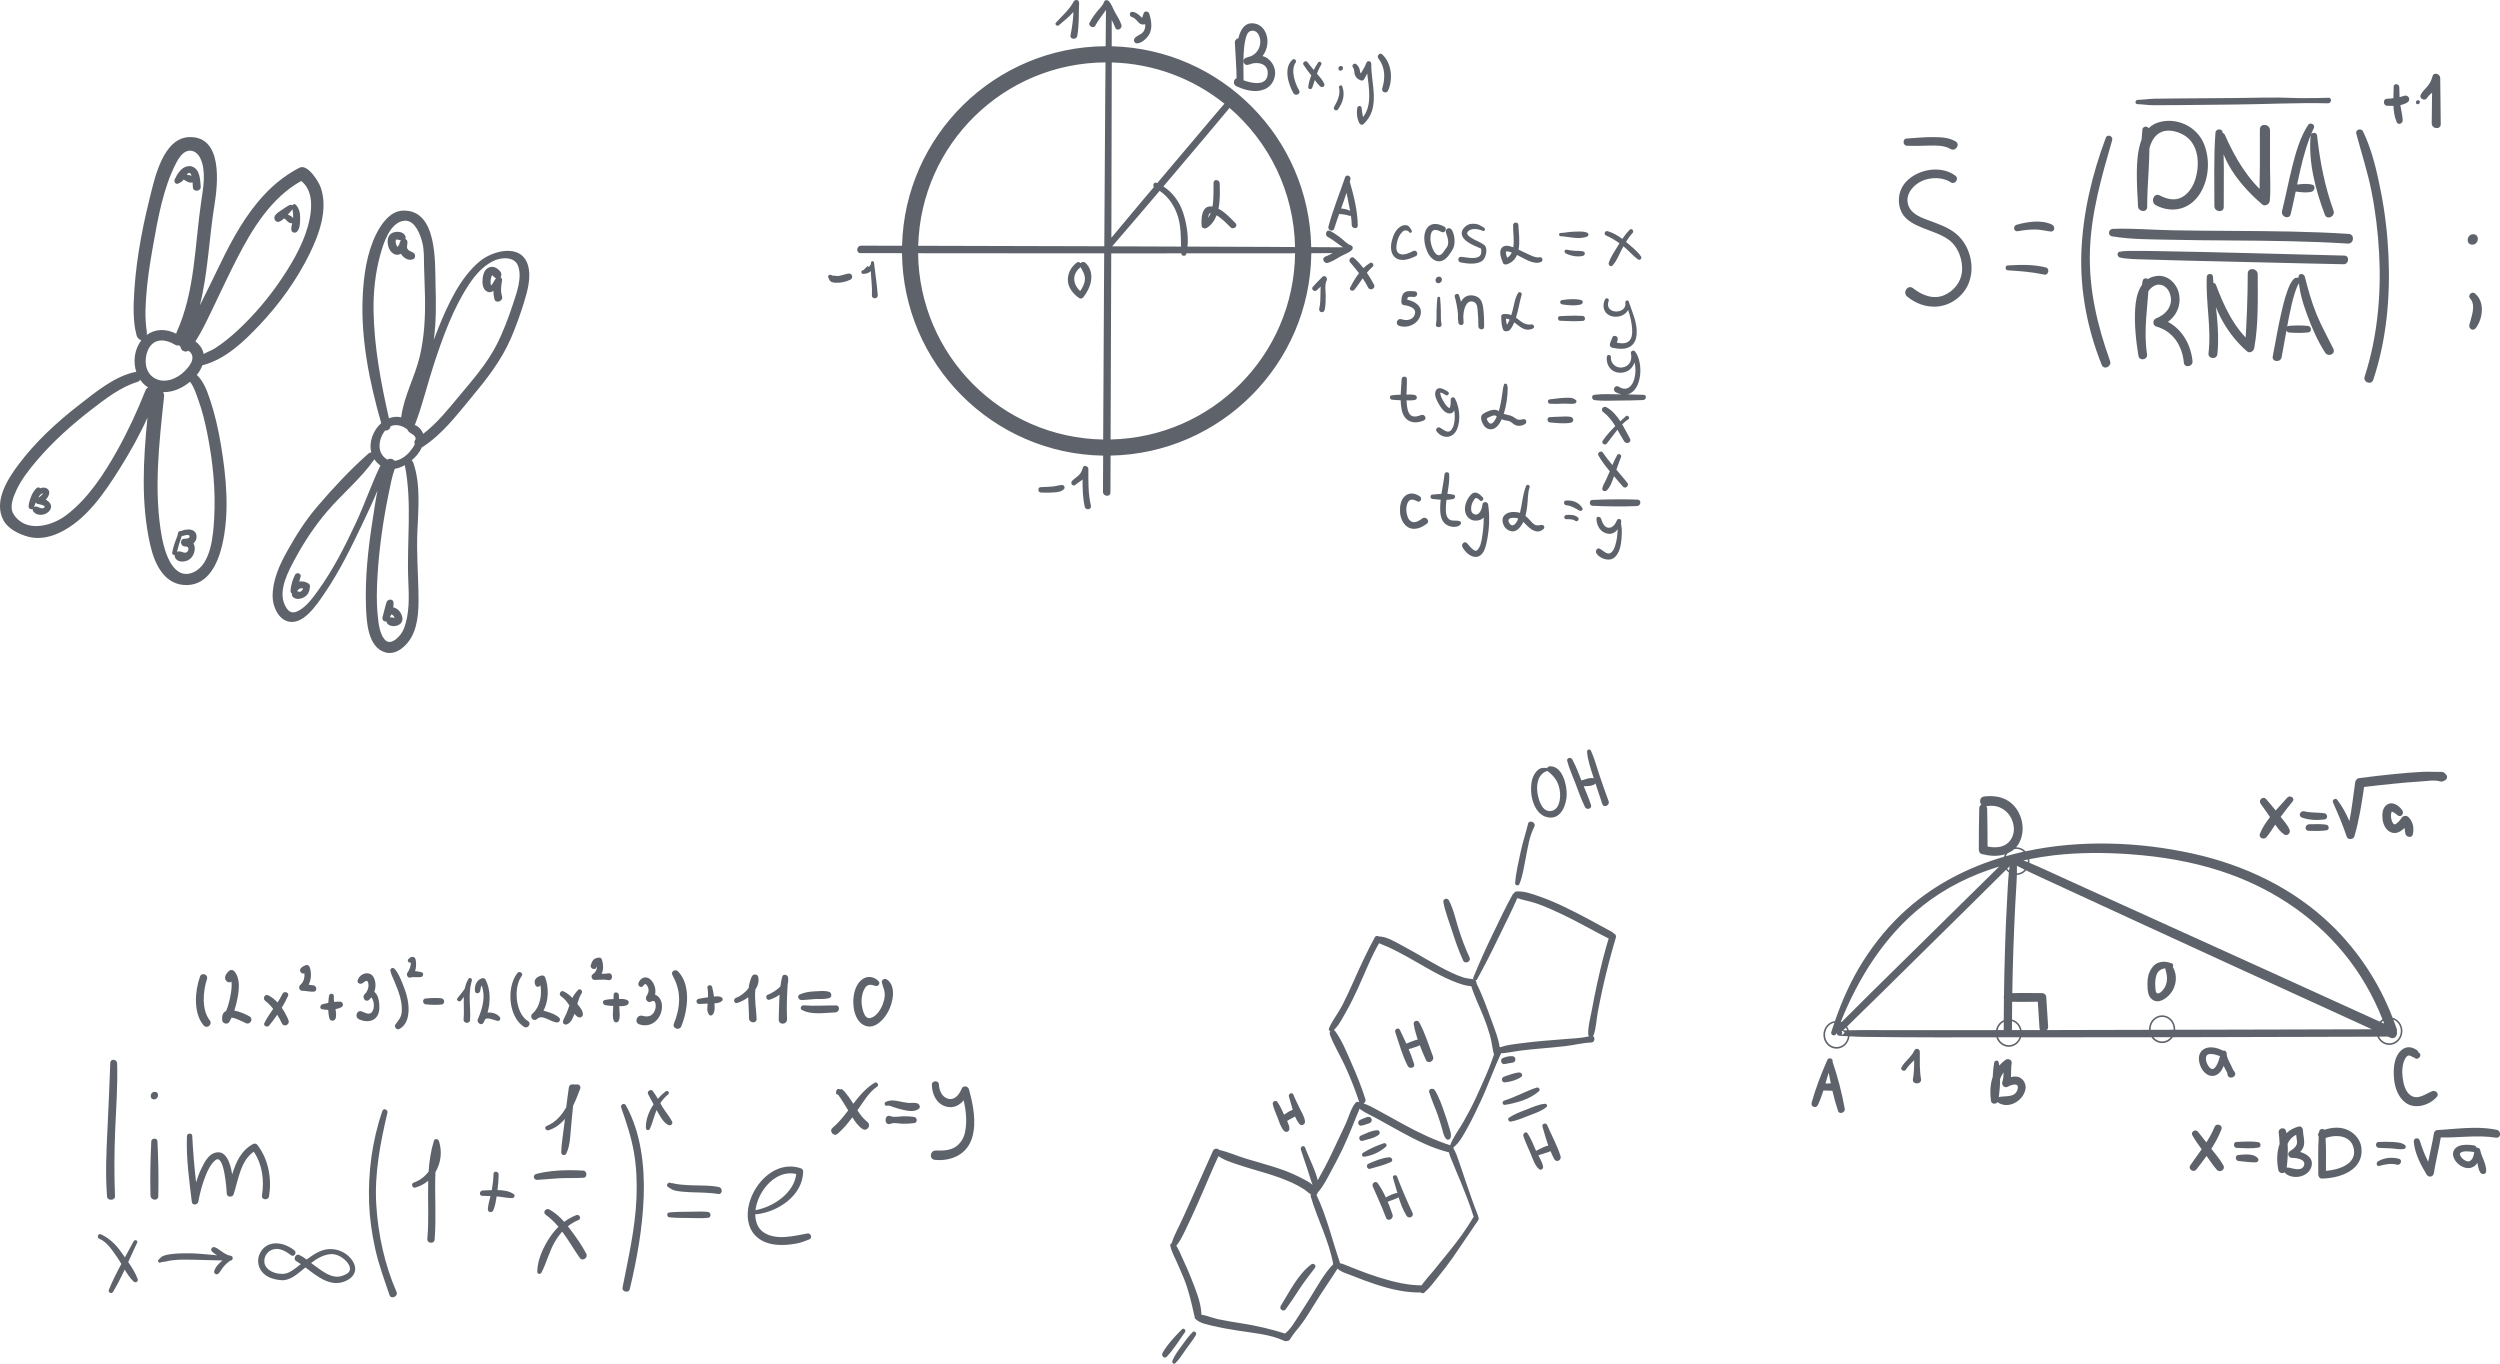 <svg height="92.215mm" viewBox="0 0 169.05 92.215" width="169.05mm" xmlns="http://www.w3.org/2000/svg"><g fill="#5e636b" stroke-width=".265" transform="translate(-21.079 -83.356)"><path d="m33.907 92.625c-1.807.034-2.371 2.79-2.712 4.157-.572 2.293-.995 4.668-1.075 7.035-.016.498-.002.999.052 1.493.022.203.068.404.115.603.021.088.038.186.091.262.048.069.229.242.177.113.017.043.042.073.071.095-.068.091-.131.19-.189.298-.289.548-.336 1.231-.142 1.823-.022-0-.045.002-.069.007l-.003-.001c-1.381.281-2.687 1.366-3.767 2.204-1.532 1.186-2.994 2.534-4.154 4.091-.751 1.009-1.671 2.484-.981 3.749.317.579 1.061.932 1.669 1.097.68.185 1.417.043 2.045-.243 1.852-.84 3.126-2.751 4.166-4.409.675-1.078 1.32-2.224 1.849-3.405-.285 2.868-.451 5.833.192 8.632.3 1.305.978 2.74 2.514 2.691 1.394-.044 2.036-1.439 2.322-2.603.546-2.223.309-4.699-.07-6.932-.174-1.028-.406-2.055-.741-3.045-.187-.554-.434-1.224-.88-1.626.158-.194.293-.42.379-.66.026-.003.051-.007.075-.013 1.514-.418 2.724-1.583 3.777-2.693 1.352-1.427 2.533-3.068 3.398-4.833.651-1.328 1.265-3.018.745-4.492-.138-.392-.882-1.607-1.435-1.322-1.098.565-2.01 1.355-2.798 2.3-1.191 1.425-2.044 3.118-2.84 4.783-.356.744-.726 1.484-1.095 2.225.553-2.22.623-4.543.991-6.81.227-1.396.572-4.612-1.677-4.57zm.03.919c.316.005.57.253.698.534.39.848.192 1.965.058 2.847-.449 2.978-.41 6.112-1.673 8.902-.014.031-.024.062-.031.092-.692-.35-1.427-.33-1.986.086.006-.098.007-.209-.001-.251-.037-.206-.052-.417-.067-.625-.04-.517-.016-1.038.016-1.554.074-1.204.264-2.403.475-3.589.332-1.861.685-3.9 1.559-5.597.163-.317.43-.753.813-.832.048-.01.094-.014.139-.013zm-.068 1.042c-.21.005-.428.122-.564.265-.098.102-.176.213-.256.331-.049.072-.115.245-.137.272-.109.14.028.413.22.314l.001.001c.134-.07.236-.109.334-.233.01-.013.02-.026.029-.04.006.004.013.008.021.012.069.034.133.074.198.114.055.035.104.056.166.073.064.018.123.006.187.002.012-.001.023-.003.034-.005.012.154.015.287.018.328.022.342.557.295.531-.048-.035-.486-.056-1.224-.64-1.371-.046-.012-.095-.016-.143-.015zm.008.46c.071.001.121.086.156.205-.044-.024-.093-.041-.153-.05-.06-.009-.119-.018-.178-.029.025-.031.051-.06.081-.085.035-.028.066-.041.094-.041zm7.573.548.001.001c.747.602.745 1.652.573 2.532-.279 1.429-1.043 2.785-1.841 3.985-.867 1.307-1.89 2.523-3.041 3.592-.476.443-.99.857-1.536 1.21-.165.106-.486.232-.757.382-.001-.008-.002-.016-.003-.024-.061-.33-.276-.628-.557-.833.464-.705.82-1.489 1.187-2.247.542-1.124 1.065-2.258 1.637-3.368 1.026-1.998 2.312-4.108 4.337-5.23zm-.461 1.561c-.056-0-.109.04-.138.094-.04-.042-.1-.061-.173-.032-.19.074-.34.204-.512.311-.17.108-.364.227-.483.391-.141.197.029.535.294.42l-.001.002c.119-.052.223-.13.318-.219.001.001.003.001.004.002l-.001.002c.073.036.121.084.172.146.077.097.155.148.275.178.032.008.065.004.097-.009-.038.152-.076.303-.063.45.018.197.262.261.39.125.214-.228.205-.672.207-.968.003-.315-.076-.612-.291-.845-.03-.033-.063-.047-.096-.047zm-.131.352c.038.197.051.405.042.6-.037-.061-.089-.109-.164-.149-.063-.033-.13-.066-.197-.094.111-.115.229-.227.319-.358zm7.46.092c-.865.031-1.466.91-1.807 1.597-.633 1.281-.842 2.803-.907 4.214-.135 2.871.461 5.795 1.252 8.557-.538.478-.854 1.278-.669 1.984-.057-.005-.118.013-.178.065l-.002-.001c-1.236 1.081-2.407 2.348-3.473 3.593-.793.925-1.443 1.955-2.035 3.015-.527.942-1.002 1.991-.985 3.092.01.602.332 1.412.951 1.635 1.085.389 2.06-1.146 2.55-1.862.991-1.448 1.783-3.053 2.533-4.634.361-.762.737-1.537 1.057-2.33-.142.703-.241 1.417-.347 2.101-.291 1.876-.497 3.793-.433 5.694.033 1.008.099 2.803 1.309 3.152.741.213 1.448-.451 1.769-1.034.512-.927.492-2.143.469-3.17-.03-1.288-.123-2.557-.075-3.847.058-1.557.25-3.296-.278-4.797-.022-.061-.06-.106-.107-.136.116-.099.223-.203.318-.31.15-.169.279-.361.37-.568.019-.008.038-.017.056-.029 1.323-.854 2.278-2.12 3.27-3.312 1.039-1.248 2.043-2.522 2.694-4.022.338-.78.628-1.597.881-2.407.241-.773.521-1.766.27-2.574-.459-1.475-2.389-.965-3.268-.226-1.33 1.121-2.128 2.892-2.769 4.464-.113.277-.22.555-.324.835.174-1.256.154-2.543.119-3.804-.041-1.455.127-5.02-2.211-4.936zm.196.68c.638.025.971.914 1.106 1.413.148.544.122 1.127.134 1.684.015.678.049 1.356.063 2.034.026 1.371-.042 2.739-.362 4.076-.334 1.395-1.067 2.651-1.249 4.09-.286-.068-.568-.037-.827.065-.54-2.389-.994-4.776-1.039-7.234-.024-1.287.112-2.575.452-3.817.208-.759.642-2.172 1.591-2.304.045-.006.089-.008.131-.007zm-.575.751c-.18.003-.361.062-.47.17-.218.215-.204.563-.128.836.076.268.313.565.619.549.085-.004.16-.029.225-.069.172.287.546.519.857.353.118-.063.138-.248.063-.348-.122-.163-.342-.149-.457-.313-.107-.149-.002-.322-.019-.48.007-.092-.059-.176-.143-.216.021-.036.032-.08.025-.116h-.002c-.044-.256-.307-.37-.571-.365zm-.018.523c.102.008.183.043.265.059-.055.076-.09.167-.109.264-.023.046-.048.09-.076.127-.027.037-.022.034-.043.046-.002-.002-.004-.004-.006-.008-.011-.013-.045-.073-.049-.075-.018-.039-.033-.079-.045-.118-.004-.012-.007-.024-.01-.036.003.008-.006-.034-.007-.043-.007-.042-.008-.085-.007-.127-.001.06.007-.003.013-.042.003-.008.006-.018.009-.024.002-.003.002-.004.003-.006.003-.003.004-.003.009-.01.007-.008-.003.003.011-.002-.017.007.064-.003.043-.005zm7.311 1.266c.375-.002.73.132.876.511.303.786-.109 1.882-.356 2.629-.305.92-.656 1.862-1.099 2.723-.651 1.267-1.605 2.356-2.513 3.442-.761.91-1.501 1.848-2.446 2.569-.091-.263-.309-.507-.565-.596.512-1.325.84-2.736 1.282-4.083.607-1.853 1.289-3.759 2.364-5.399.414-.631.942-1.25 1.629-1.595.231-.116.536-.2.828-.202zm-.887.58c-.098.002-.194.031-.283.084-.285.166-.352.589-.36.886-.007.289.083.657.405.737.123.031.233-.01.332-.089-.001.186.025.374.07.559.083.339.623.155.518-.188-.115-.373-.058-.697.001-1.071.014-.086-.029-.172-.103-.211.044-.06.063-.139.039-.209l.002-.001c.048.137-.003-.079-.008-.093-.028-.073-.082-.127-.135-.182-.071-.071-.157-.131-.249-.173-.076-.035-.152-.05-.228-.049zm.01.568c.036.018.056.043.098.083.038.037.073.073.123.096.015.006.031.011.046.015-.128.131-.181.386-.35.494-.012-.057-.015-.124-.02-.214-.005-.094.003-.168.028-.284.016-.074.054-.162.074-.189.001-.001 0-.001.001-.002zm-22.368 4.413c.3-.008.626.102.93.289.098.06.19.064.266.033.025.038.059.074.103.105.014.244.314.42.523.263.148.09.262.21.281.418.034.353-.278.707-.501.941-.522.546-1.423.922-2.12.461-.591-.391-.651-1.218-.404-1.82.195-.478.536-.681.921-.69zm-1.433 2.655c.141.207.322.386.542.524-.075.034-.141.098-.182.203-.56 1.411-1.197 2.785-1.94 4.109-.891 1.586-1.96 3.224-3.433 4.334-.985.743-2.767 1.21-3.558-.107-.275-.458-.011-1.121.184-1.55.35-.768.885-1.446 1.43-2.084 1.082-1.266 2.341-2.39 3.66-3.408.931-.719 1.976-1.532 3.122-1.877.085-.025.142-.079.177-.144zm3.372.136c.264.321.414.815.549 1.185.277.754.466 1.541.623 2.327.372 1.861.571 3.802.464 5.699-.062 1.108-.192 3.135-1.403 3.671-1.376.609-1.948-1.39-2.124-2.323-.586-3.117-.193-6.429.137-9.552.013-.12-.014-.223-.065-.307.652.022 1.297-.264 1.817-.699zm13.962 2.932c.242.008.494.109.734.285.012.046.036.092.073.132.19.209.47.208.495.534-.099.097-.108.225-.065.337-.084.199-.233.385-.357.528-.255.297-.627.554-.999.6-.122-.141-.34-.195-.488-.081-.095-.048-.187-.118-.272-.212-.412-.455-.296-1.166.021-1.636.03-.045.062-.085.094-.124.156.033.347-.092.36-.283.128-.059.265-.086.404-.081zm-1.495 2.312c.079.119.177.232.297.335.037.032.074.06.112.087-.604 1.245-1.052 2.576-1.637 3.834-.752 1.618-1.564 3.223-2.615 4.67-.354.488-.775 1.06-1.328 1.338-.455.23-.703-.013-.898-.444-.452-.998.288-2.321.754-3.177.607-1.117 1.31-2.17 2.138-3.136 1.013-1.182 2.276-2.215 3.169-3.491.004-.005.006-.011.009-.016zm2.059.395c.509 2.546.125 5.19.234 7.771.046 1.099.105 2.303-.319 3.337-.18.437-.864 1.178-1.278.682-.365-.436-.419-1.134-.472-1.672-.088-.883-.061-1.777-.009-2.66.113-1.87.38-3.738.76-5.571.112-.543.214-1.111.403-1.638.234-.036.465-.127.682-.25zm-24.784 1.503c-.041.001-.084.018-.122.057l-.002-.001c-.167.171-.263.317-.352.543-.085.213-.161.446-.18.674-.012.138.162.274.272.173-.012.05-.005.106.03.158.263.388.904.3 1.139-.062.203-.311-.005-.562-.278-.71.226-.248.366-.592.064-.765-.137-.079-.296-.064-.44-.005-.032-.04-.081-.065-.133-.064zm.337.398c-.022.037-.061.071-.085.098-.077.082-.148.152-.249.189.076-.135.152-.252.33-.285.003-.001.002-.001.005-.001zm-.503.611c.029.061.082.109.155.118.048.006.519.083.433.214-.125.188-.413-.029-.573-.049-.058-.007-.111.009-.152.038.057-.101.099-.211.137-.322zm10.282 1.839c-.145.002-.293.034-.41.079-.02.008-.037.018-.052.029-.073-.017-.166.014-.191.089-.008.021-.015.043-.021.065-.01.031-.015.063-.011.093-.148.391-.302.787-.376 1.2-.021.117.078.182.168.172-.006.045-.003.093.013.136.121.34.539.354.827.242.229-.089.377-.272.46-.496.091-.24.075-.488-.03-.676.143-.122.23-.294.206-.516-.035-.319-.306-.423-.583-.42zm-.029.365c.071-0.0.13.023.142.098.02.126-.175.154-.29.161-.019-0-.039-0-.059.001 0.0.001-0.0.001 0 .002h-.001c-.338.004-.288.525.049.52.216-.002.278.126.18.312-.025.049-.123.115-.18.112-.199-.012-.307-.141-.522-.073-.01.003-.02.007-.029.011.085-.356.194-.7.317-1.045.014-.01.026-.023.036-.038.031.008.066.007.103-.005l-.001.001c.054-.018.164-.057.255-.057zm7.454 2.591c-.07.001-.139.034-.178.106-.17.324-.28.71-.307 1.073-.006.089.038.163.101.205-.018.063-.01.133.031.186.192.245.536.188.785.053.29-.157.391-.449.397-.761.002-.081-.064-.147-.128-.184-.204-.117-.409-.149-.593-.109.034-.113.067-.226.092-.342.032-.141-.084-.229-.201-.228zm.248 1.016c.035-.002.073.003.112.013-.023.1-.079.184-.187.223-.049.018-.126-.013-.172-.027-.015-.004-.029-.007-.043-.009.077-.123.173-.194.29-.199zm6.018.768c-.11.001-.228.068-.264.191-.087.298-.162.601-.239.902-.011.037-.019.072-.027.107-.002.006-.003.012-.005.018h.001c-.04.177.129.286.274.262.002.044.017.088.046.129.198.272.705.227.922-.006.193-.206.1-.525-.032-.734-.109-.174-.284-.306-.482-.347.017-.102.025-.205.022-.31-.004-.147-.107-.213-.217-.212zm.094 1.007c-.027.002.04.021.03.015.069.046.072.057.116.118.026.039.033.052.048.101-.113-.015-.209-.054-.318-.033.026-.058.051-.115.074-.174.008-.008.018-.015.033-.025.002 0 .006-.001.017-.002z"/><path d="m48.982 148.06c-.056 0-.098.004-.148.028-.037.019-.067.084-.098.095-.155.059-.066.288.086.267v.001c.01-.001.025-.007.041-.015-.003.253-.088.484-.236.701-.093.137.024.375.206.322.237-.069.481.006.72-.037.154-.028.2-.283.029-.325-.14-.034-.288-.064-.436-.074.07-.214.083-.442.055-.677-.015-.131-.057-.286-.22-.286zm12.627.048c-.355.013-.476.179-.578.496-.083.255.309.4.389.144l.001-.001c.01-.032.018-.06.025-.085.008.224-.068.428-.288.574-.154.102-.061.383.12.382.303 0 .647-.046.944.012.323.064.329-.526-.019-.456-.139.028-.29.03-.441.026.131-.277.123-.616.029-.923-.024-.08-.086-.173-.183-.168zm-19.78.5c-.032-.001-.065.005-.1.021-.121.053-.25.111-.325.224-.127.192.097.395.263.321.021.29-.051.582-.283.782-.14.12-.077.389.124.395.264.007.522.075.785.062.251-.011.216-.402-.017-.428-.109-.013-.217-.029-.326-.043.18-.349.198-.775.081-1.158-.031-.101-.107-.173-.203-.177zm5.809.202c-.093-.001-.184.073-.163.184l.001-.001c.05.264.188.512.288.759.135.33.269.658.364 1.002.092.334.143.68.117 1.026-.028.362-.215.567-.422.841-.126.167.078.413.265.313.683-.368.683-1.325.556-1.981-.075-.392-.217-.775-.368-1.144-.13-.317-.285-.692-.52-.947-.033-.036-.076-.052-.118-.053zm-10.911.135c-.053 0-.107.019-.153.056-.227.186-.448.567-.087.759.086.046.184.03.235-.04.062.327-.015.716-.068 1.002-.061.327-.152.674-.285.996-.192.084-.305.276-.263.636.026.223.363.304.48.106.057-.096.108-.196.155-.297.1.013.197.047.291.079.243.083.463.212.699.309.27.11.493-.303.239-.455-.235-.141-.659-.335-1.044-.405.099-.302.17-.613.227-.921.101-.55.171-1.293-.238-1.742-.051-.055-.118-.084-.187-.084zm30.008.023c-.145.012-.275.149-.189.313.284.536.456 1.032.454 1.647-.002.567-.136 1.127-.352 1.649-.131.317.367.498.497.184.445-1.073.681-2.804-.221-3.724-.054-.055-.123-.075-.189-.069zm-10.546.116c-.045.004-.089.025-.124.07-.746.945-.619 2.947.445 3.636.256.166.531-.227.271-.387-.853-.526-.997-2.283-.426-3.046.103-.139-.033-.285-.166-.273zm-10.296.084c-.278.002-.57.205-.632.506-.033.161.153.231.274.192.167-.055.351-.34.434-.072.069.223.004.481-.127.676-.059.049-.11.109-.149.175-.129.22.141.516.349.318.054-.051.103-.107.147-.166.006.008.012.016.021.027.106.139.149.344.148.515 0 .177-.038.377-.176.499-.171.151-.464-.019-.631-.086-.342-.138-.52.377-.195.529.351.164.831.202 1.125-.091.253-.251.268-.622.243-.954-.019-.273-.098-.619-.321-.8-.004-.003-.009-.006-.013-.009.108-.303.111-.641-.025-.945-.098-.22-.282-.313-.472-.312zm-11.064.059c-.092-.002-.183.045-.224.16-.345.955-.474 2.488.25 3.31.227.258.618-.074.407-.345-.56-.718-.458-1.975-.187-2.791.064-.191-.093-.331-.246-.334zm37.322.022c-.093-.006-.192.043-.239.145-.113.245-.176.503-.209.768-.223.31-.58.577-.842.66-.217.068-.165.417.062.355h.001c.24-.067.509-.205.749-.391.005.479.058.965.052 1.424-.005.337.526.377.516.049-.021-.635-.155-1.331-.085-1.983.169-.258.258-.547.199-.841-.024-.118-.111-.179-.205-.185zm1.992.021c-.077.002-.15.043-.173.133-.053.214-.092.431-.121.65-.235.27-.663.502-.854.567-.192.065-.085.401.109.341l.001-.002c.236-.073.479-.189.689-.344-.038.556-.035 1.118-.058 1.665-.017.41.579.391.562-.022-.033-.798-.004-1.584.045-2.376.038-.138.049-.286.024-.444-.018-.107-.124-.17-.224-.168zm-16.411.045c-.012 0-.024.002-.035.005-.35.092-.573.298-.411.665.061.139.278.129.327-.015.002-.004.003-.008.004-.012.124.645-.014 1.443-.476 1.889-.023.018-.045.038-.066.059-.214.213.069.563.307.362l.001-.001c0.0 0.0.001.001.001.001.377-.381.972.26 1.405.221.137-.012.207-.209.11-.306-.232-.233-.636-.361-.946-.453-.041-.012-.081-.022-.122-.029.356-.677.368-1.576.113-2.255-.029-.078-.126-.135-.211-.132zm22.125.103c-.14.001-.283.041-.419.125-.357.221-.538.657-.615 1.053-.134.691.006 1.853.784 2.128.662.233 1.258-.456 1.532-.964.313-.582.578-1.728-.091-2.172-.148-.099-.382.024-.336.215.055.233.161.439.19.68.031.263-.041.536-.131.78-.135.364-.436.849-.849.935-.46.097-.582-.856-.584-1.135-.002-.297.063-.611.213-.868.182-.313.418-.273.723-.173.179.059.358-.16.218-.311l.001-.001c-.176-.189-.402-.294-.636-.292zm-15.14.03c-.203.006-.391.153-.467.398-.061.194.207.353.325.17.115-.178.189-.142.289.033.128.226.071.458-.067.66-.136.2.087.501.316.374.331-.186.336.291.278.501-.123.445-.44.583-.861.461-.379-.11-.595.454-.214.579.749.247 1.387-.262 1.51-.993.075-.441-.083-.89-.45-1.015.071-.337-.021-.702-.254-.969-.122-.14-.268-.202-.407-.197zm-11.861.037c-.036-0-.072.017-.098.059-.126.206-.203.428-.25.658-.145.232-.334.446-.491.639-.121.148.125.321.244.171v-.001c.065-.083.126-.163.183-.243-.021.509.029 1.036-.017 1.518-.027.284.423.325.439.042.051-.854-.141-1.729.093-2.565.001-.002.001-.003.002-.005.009-.031.018-.062.028-.092.027-.094-.054-.18-.134-.181zm.874.012c-.025.001-.051.006-.077.015-.363.131-.497.5-.455.864.026.213.321.173.354-.015l.001.001c.024-.136.032-.269.1-.367.263.724.07 1.488-.221 2.186-.021.037-.038.076-.05.119-.068.23.269.445.395.207.041-.077.079-.158.115-.24.191-.139.671.106.849.122.142.013.214-.149.134-.256-.175-.232-.513-.336-.827-.306.209-.733.203-1.565-.132-2.221-.039-.077-.11-.112-.187-.11zm15.341.477c-.089 0-.175.066-.155.182h.001c.039.212.046.424.04.637-.215.025-.428.058-.64.105-.225.051-.163.365.061.347.184-.015.37-.021.555-.028-.022.271-.076.527.096.754.063.083.186.063.245-.011.165-.209.134-.497.117-.76.185-.008.369-.032.509-.159.09-.082.055-.205-.045-.255-.148-.075-.324-.064-.496-.042-.026-.217-.07-.429-.126-.644-.023-.086-.093-.126-.162-.126zm-8.801.275c-.032.001-.065.015-.096.044l.001.001c-.169.162-.293.346-.392.546-.172-.184-.364-.342-.6-.452-.194-.091-.351.216-.173.329v-.001c.235.149.413.397.57.626-.065.19-.128.38-.206.564-.077.186-.19.33-.227.528-.029.151.148.239.269.188.281-.117.412-.433.509-.716.081.111.172.202.281.239.13.043.277-.039.288-.181.018-.236-.195-.507-.373-.722.07-.252.149-.499.292-.73.073-.118-.029-.267-.144-.263zm16.42.116c-.157.001-.316.016-.47.022-.364.015-.717.061-1.053.209-.23.101-.091.396.123.386v.001c.298-.013.594-.051.892-.07.333-.021.667.031.986-.075.188-.062.152-.354-.019-.411-.148-.049-.303-.062-.46-.061zm-36.337.081c-.07.004-.139.04-.176.119-.096.201-.21.391-.331.577-.191-.206-.407-.379-.642-.488-.229-.107-.375.231-.195.372v.001c.207.163.385.348.542.55-.215.309-.43.618-.594.955-.097.199.201.324.325.171h-.001c.187-.232.371-.476.545-.728.115.187.22.383.317.582.14.288.563.082.445-.211-.109-.275-.264-.572-.455-.846.157-.259.299-.525.421-.795.071-.156-.067-.267-.2-.259zm22.383.016c-.082-.002-.159.047-.162.157-.003.098-.006.195-.009.293-.192.006-.385.017-.57.057-.209.044-.178.314.014.354.175.037.357.049.537.055-.003.063-.005.126-.008.189-.01.275-.055.558.048.818.061.154.282.123.337-.015.096-.241.051-.507.042-.762-.003-.072-.006-.145-.009-.217.182.008.37.01.53-.077.11-.06.159-.248.027-.32-.184-.1-.374-.096-.576-.09-.003-.083-.006-.167-.008-.25-.003-.12-.101-.188-.194-.191zm-19.242.089c-.075-.001-.151.045-.166.142-.022.15-.039.312-.049.476-.138.028-.273.061-.399.094-.148.039-.215.29-.03.333.132.031.276.047.424.049.008.193.031.381.072.554.059.252.393.227.44-.018.037-.192.016-.388-.019-.584.14-.029.273-.072.392-.129.173-.082.133-.368-.067-.378-.134-.007-.275-0-.418.015-.019-.128-.03-.255-.02-.382.009-.112-.075-.172-.16-.173zm6.962.287c-.204.002-.411.017-.605.036-.23.022-.204.376.016.397.346.034.728.049 1.073.011.245-.027.217-.397-.017-.423-.151-.017-.309-.022-.468-.021zm24.946.497c-.151.002-.254.229-.1.312h.001c.667.358 1.531.19 2.256.168.3-.009.356-.471.045-.473-.737-.005-1.45.056-2.187-.007-.005-0-.01-.001-.015-.001zm-46.675 3.683c-.098.005-.185.07-.19.203l-.001-.001c-.051 1.496-.118 2.991-.19 4.486-.074 1.514-.148 3.048-.028 4.561.024.303.548.282.537-.021-.059-1.5-.049-2.99.014-4.49.063-1.494.175-2.997.131-4.492-.005-.164-.147-.254-.272-.246zm55.596 1.457c-.116.005-.23.076-.23.209v.001c0 .642.303 1.325.974 1.501.495.13.893-.087 1.179-.431.154.706.235 1.432.093 2.143-.074.37-.263.708-.558.945-.4.32-.937.32-1.421.313-.403-.006-.471.591-.06.63 1.118.105 2.174-.372 2.513-1.491.315-1.043.068-2.244-.209-3.267-.066-.244-.4-.298-.502-.045-.145.361-.457.789-.904.671-.44-.115-.611-.581-.634-.989-.007-.134-.125-.195-.241-.191zm-4.038.071c-.019.002-.039.008-.058.02-.592.36-1.031.882-1.449 1.427-.104-.166-.207-.328-.315-.476-.09-.123-.182-.243-.281-.359-.04-.046-.088-.085-.134-.126-.064-.057-.15-.003-.193-.023-.187-.09-.252.134-.243.267.004.077.072.104.133.091.067.09.13.182.191.274.166.249.318.51.478.764.007.012.015.024.022.036-.323.424-.656.839-1.061 1.181-.26.219.083.625.341.403.38-.33.702-.715 1.002-1.117.189.305.403.606.677.785.315.204.624-.243.332-.474-.261-.206-.474-.487-.669-.782.009-.013.019-.026.028-.04.37-.527.76-1.206 1.31-1.566.131-.086.019-.296-.114-.284zm-20.507.136c-.12-.001-.21.068-.229.189-.068.45-.126.902-.18 1.354-.309.553-.73 1.028-1.329 1.271-.195.079-.052.348.137.286l-.001.001c.457-.147.814-.423 1.103-.77-.012.104-.024.208-.036.312-.072.64-.199 1.345-.215 1.946-.005.21.261.264.349.08.277-.586.267-1.339.334-1.981.043-.413.081-.827.121-1.241.189-.385.342-.79.484-1.167.044-.118-.04-.27-.172-.274-.122-.004-.245-.003-.366-.005zm5.326.384c-.132-.011-.278.131-.199.272l-.001.001c.128.228.248.461.369.693-.324.481-.536 1.041-.518 1.594.005.157.198.209.268.061.184-.388.268-.81.43-1.207.009-.021.017-.041.026-.062.008.015.016.029.024.043.188.331.408.773.751.961.151.083.358-.05.271-.229-.177-.36-.471-.673-.673-1.025-.041-.072-.082-.145-.123-.217.145-.222.321-.423.533-.593.134-.107-.036-.308-.172-.203-.185.143-.365.313-.529.502-.105-.18-.214-.356-.339-.524-.032-.043-.074-.064-.118-.068zm-33.561.119c-.331 0-.379.511-.048.511.328 0 .379-.511.048-.511zm49.849.583c-.141.003-.279.03-.42.1-.133.066-.07.3.082.257.143-.041.342.06.479.105.193.065.39.12.587.167.349.082.762.163 1.074-.05.18-.123.043-.364-.126-.397-.202-.041-.415-0-.623-.021-.209-.02-.415-.073-.62-.113-.15-.029-.293-.051-.434-.048zm-18.16.235c-.102.011-.194.114-.148.245.351 1.011.687 1.999.867 3.057.171 1.005.207 2.028.167 3.045-.081 2.062-.55 4.059-.944 6.076-.055.28.421.388.488.111.49-2.048.871-4.165.945-6.272.073-2.062-.187-4.337-1.207-6.168-.042-.075-.107-.102-.168-.096zm-16.14.357c-.064-.002-.126.033-.156.118h-.001c-.687 1.988-.976 4.15-.896 6.247.039 1.031.184 2.052.408 3.058.24 1.079.617 2.103.972 3.147.107.312.608.09.471-.224-.803-1.833-1.244-3.885-1.366-5.875-.131-2.124.269-4.172.751-6.227.032-.138-.077-.24-.183-.243zm34.1.445c-.337-.007-.316.728.138.531v.001c.201-.087.533-.002.747.004.281.008.544-.002.823-.042.245-.035.213-.386-.017-.42-.257-.037-.5-.048-.758-.041-.241.007-.596.091-.817-.005-.043-.018-.081-.027-.116-.028zm-47.292 1.206c-.088.004-.176.059-.18.16v.001c-.059 1.486.151 2.981.329 4.453.032.265.398.215.44-.018.114-.613.274-1.215.51-1.793.147-.36.338-.76.648-1.01.604-.485.758 2.076.767 2.274.011.244.391.256.461.042.317-.962.462-2.271 1.362-2.886.588.862.717 1.943.556 2.963-.049.309.435.353.482.045.185-1.215-.037-2.484-.795-3.473-.061-.08-.191-.108-.28-.06-.812.43-1.163 1.223-1.422 2.054-.135-.842-.448-1.711-1.216-1.441-.426.149-.688.685-.869 1.057-.145.297-.26.61-.356.928-.117-1.047-.208-2.095-.258-3.151-.005-.103-.093-.15-.181-.146zm-2.384.34c-.101.005-.202.069-.208.186-.059 1.213-.085 2.446-.054 3.66.008.333.519.397.528.05.031-1.236.004-2.491-.057-3.726-.006-.119-.107-.174-.209-.169zm19.053.028c-.063-.001-.122.032-.148.115-.212.681-.313 1.377-.36 2.082-.251.337-.598.606-1.018.752-.188.066-.085.388.107.335l.003-.001c.338-.092.633-.254.88-.464-.036 1.31.059 2.637-.058 3.93-.029.319.469.365.494.047.122-1.515-.007-3.042.055-4.558.364-.606.468-1.373.241-2.093-.027-.085-.114-.144-.194-.146zm23.912 1.855c-1.335.022-2.448 1.289-2.757 2.566-.175.723-.109 1.539.427 2.1.704.735 1.878.717 2.802.539.306-.059.566-.163.851-.277.226-.091.104-.442-.128-.4-.906.165-2.092.485-2.937-.059-.44-.283-.59-.772-.586-1.264.026.018.059.028.099.023 1.466-.178 3.09-1.261 3.138-2.868.003-.102-.048-.202-.149-.236-.259-.089-.513-.128-.76-.124zm-14.957.25c-.741.004-1.501.071-2.185.255-.256.069-.19.414.07.4h.001c.501-.028.999-.083 1.501-.11.54-.028 1.083-.001 1.623-.033.279-.017.253-.469-.019-.485-.32-.019-.654-.03-.991-.028zm-4.931.102c-.075.005-.141.053-.144.152-.008.369-.051.73-.115 1.093-.216.008-.426.022-.61.026-.229.005-.272.356-.034.362l-.001-.001c.185.005.37.01.555.018-.074.293-.158.587-.177.882-.014.219.279.277.366.083.129-.288.179-.622.224-.942.035.003.071.006.106.009.312.027.634.107.946.104.144-.002.236-.182.101-.275-.294-.204-.69-.262-1.091-.27.047-.35.076-.704.077-1.056 0-.125-.109-.191-.205-.185zm19.962.109c.12.002.242.018.366.046-.151 1.283-1.529 2.208-2.716 2.438-.014.003-.026.007-.037.012.004-.033.008-.067.012-.099.169-1.139 1.168-2.416 2.374-2.397zm-8.204.63c-.144.012-.244.205-.091.303h.001c.165.106.285.198.497.242.294.061.592.082.89.098.663.034 1.331.016 1.988.123.306.05.337-.41.044-.47-.582-.121-1.196-.095-1.788-.115-.285-.009-.569-.026-.852-.057-.131-.014-.265-.036-.394-.065-.038-.011-.077-.022-.116-.03-.02 0-.038.002-.058.003-.067.027-.072.024-.018-.006-.035-.02-.071-.027-.104-.024zm-8.252 1.787c-.183.014-.307.25-.117.386l.001.001c.327.235.607.512.859.813-.212.208-.402.441-.571.691-.447.664-.847 1.523-.865 2.334-.003.178.213.216.29.067.344-.666.513-1.399.888-2.054.147-.258.317-.498.512-.713.427.572.785 1.202 1.193 1.786.172.247.574-.021.439-.283-.3-.583-.7-1.137-1.093-1.66-.051-.068-.104-.136-.157-.204.216-.173.456-.317.722-.425.219-.089.062-.413-.156-.329l.001.001c-.296.115-.568.269-.815.454-.29-.329-.617-.628-.999-.835-.045-.025-.091-.033-.133-.03zm10.343.167c-.282-.001-.566.013-.844.015-.423.002-.846.005-1.267.048-.191.019-.169.31.013.328.447.045.895.044 1.345.046.422.002.854.032 1.273-.013.233-.025.205-.375-.017-.399-.166-.018-.334-.024-.503-.024zm-40.601 1.523c-.146.001-.218.252-.046.319.522.204.911.828 1.219 1.27.095.136.184.281.271.43-.31.575-.607 1.157-.849 1.759-.066.164.183.299.277.145.296-.486.554-.998.798-1.517.175.292.361.575.597.801.137.131.345.003.277-.178-.148-.39-.384-.772-.635-1.136.201-.44.398-.881.605-1.313.073-.152-.167-.234-.241-.09-.189.363-.388.723-.587 1.085-.086-.12-.171-.239-.252-.353-.369-.524-.787-.926-1.367-1.205-.023-.011-.046-.016-.067-.015zm11.86.628c-.439.011-.843.223-1.072.731-.162.359-.112.805.113 1.125.314.446.858.601 1.377.635.585.038 1.07-.423 1.496-.766.038-.031.076-.062.115-.093.76.573 1.585 1.261 2.513.993.632-.183 1.082-.698.732-1.344-.328-.606-1.033-.949-1.705-.888-.537.049-1.025.375-1.456.703-.158-.117-.321-.226-.494-.31-.24-.117-.445.278-.216.412.104.061.209.131.315.206-.202.161-.403.324-.622.461-.298.187-.537.233-.887.183-.442-.062-.944-.331-.958-.832-.011-.384.259-.725.63-.814.428-.104.851.147 1.174.4.203.16.428-.167.228-.326l.002-.001c-.371-.296-.845-.486-1.284-.475zm-4.169.253c-.042-0-.081.013-.114.044-.075.073-.086.209.012.27.017.01.034.019.052.027-.013-.002-.024-.006-.034-.009.004.003.008.006.013.01.032.026.066.062.099.084.067.044.135.087.203.129-.609-.045-1.217-.126-1.829-.135-.437-.007-.878.002-1.313.058-.159.02-.321.051-.473.105-.181.065-.208.151-.341.263-.1.085.008.265.128.198l-.001-.002c.078-.044.24-.036.341-.064.164-.043.33-.071.499-.091.436-.053.878-.04 1.316-.033.678.011 1.357.027 2.034.05-.056.044-.11.091-.162.142-.166.162-.361.37-.401.606-.024.147.178.252.284.148.136-.132.221-.317.344-.464.127-.153.288-.301.456-.415.21-.002.24-.315.023-.339-.28-.03-.553-.26-.779-.412-.082-.055-.232-.17-.358-.171zm-.083.332c-.054-.042-.046-.018 0 0zm8.033.141c.382-.008.755.213 1.009.481.147.154.296.385.24.608-.057.226-.369.337-.562.397-.658.199-1.307-.341-1.811-.703-.081-.058-.162-.12-.242-.182.386-.292.804-.546 1.29-.595.025-.003.051-.004.076-.005z"/><path d="m93.868 83.356c-.075-.002-.155.037-.198.12-.286.546-.787.963-1.19 1.417-.101.113.081.269.192.175h.001c.351-.299.701-.568.991-.906-.018.53-.09 1.058-.197 1.576-.06.288.406.335.458.043.13-.74.09-1.474.124-2.22.006-.132-.082-.203-.179-.206zm2.031.009c-.069 0-.135.037-.162.116-.086.251-.289.425-.452.625-.202.249-.382.503-.531.788-.115.219.269.421.384.202l.001-.003c.204-.386.495-.707.725-1.07-.008.82-.013 1.639-.021 2.459-7.469.034-13.58 6.014-13.768 13.492-.92-.002-1.841-.004-2.762-.006-.324 0-.374.504-.048.504.936.002 1.871.003 2.807.004.08 7.471 6.101 13.565 13.602 13.691-.004.815-.009 1.63-.012 2.445-.002.325.504.374.505.048.004-.832.007-1.664.01-2.496 7.434-.141 13.477-6.172 13.572-13.663 0-.008-.001-.015-.001-.023.484-.002.968-.003 1.452-.005-.164.087-.332.168-.507.238-.281.11-.077.508.197.416.294-.098.565-.273.831-.429.235-.137.582-.242.769-.435.091-.094.086-.264-.055-.312-.251-.085-.426-.288-.626-.451-.249-.202-.503-.38-.789-.529-.251-.13-.398.281-.152.41l-.001.001c.372.195.679.475 1.028.697-.717-.005-1.435-.008-2.152-.012-.134-7.385-6.076-13.397-13.489-13.582-0-.59 0-1.181-.001-1.771.087.166.169.334.238.511.11.281.506.077.415-.197-.097-.295-.271-.566-.426-.833-.136-.236-.24-.583-.434-.77-.041-.04-.097-.062-.15-.061zm2.682.768c-.073 0-.142.04-.173.132-.033.1-.065.199-.098.298-.044-.042-.089-.084-.135-.125-.144-.131-.308-.261-.507-.282-.238-.025-.256.312-.034.36l.001-.002c.165.035.34.264.452.377.11.111.185.121.337.121.034 0 .067-.006.097-.018.007.153-.012.303-.082.436-.135.257-.426.289-.611.483-.144.152-.048.403.176.375.322-.041.673-.375.811-.66.202-.417.106-.902-.013-1.328-.029-.103-.128-.168-.222-.167zm7.172.796c-.571-.009-.822.526-.942 1.042-.054-.025-.119-.015-.138.057-.076.041-.098.138-.093.217.032.644.084 1.291.106 1.937.003.156.006.312.008.467-.203.062-.271.417-.015.535.587.272 1.278.462 1.904.211.403-.162.669-.556.715-.98.045-.417-.147-.832-.475-1.086-.114-.089-.24-.148-.371-.183.187-.236.305-.529.331-.863.046-.587-.256-1.236-.881-1.34-.052-.009-.102-.013-.15-.014zm.011.502c.347-.018.525.387.534.706.014.468-.235.834-.621 1.018-.13.031-.257.074-.375.123-.257.107-.122.52.148.464.111-.023.216-.056.317-.096.513-.104 1.081.073 1.034.721-.06.819-1.023.639-1.632.42-.001-.575-.025-1.148.001-1.723.015-.337.044-.68.119-1.009.05-.218.119-.535.362-.606.04-.011.077-.018.113-.02zm-1.095.65c0.0.002.001.005.001.007-.001-0-.002 0-.003 0 0-0.0.001-.005.002-.007zm9.758.904c-.132.006-.243.196-.143.323.469.593.475 1.326.264 2.02-.08.262.286.396.396.146.344-.773.239-1.863-.406-2.446-.036-.033-.075-.045-.112-.044zm-5.849.37c-.033-.002-.068.008-.1.035-.624.543-.284 1.656.06 2.262.136.239.524.056.387-.184-.276-.479-.59-1.359-.233-1.883.07-.102-.015-.223-.114-.23zm5.036.137c-.055.004-.108.037-.134.106-.098.262-.245.491-.382.728-.051-.071-.053-.163-.08-.276-.032-.137-.111-.243-.21-.338-.146-.14-.361.037-.242.205l.002.003c.125.176.063.368.148.55.079.17.21.254.379.322.108.044.204-.023.251-.116.062-.12.124-.236.184-.353.123 1.008.337 2.181-.286 2.952-.046-.209-.063-.426-.097-.635-.027-.169-.265-.147-.289.011-.057.373-.026.694.143 1.04.048.1.19.139.276.059 1.179-1.091.511-2.703.527-4.078.002-.116-.098-.188-.191-.181zm-4.242.005c-.11.003-.225.12-.153.231l-.001.001c.152.238.318.462.496.681.011.014.023.029.034.043-.099.249-.172.509-.207.777-.021.16.214.207.27.061.066-.173.121-.347.176-.521.112.15.228.298.359.422.134.127.351.003.276-.179-.103-.253-.316-.466-.491-.674.076-.208.165-.412.287-.607.087-.138-.117-.284-.208-.147v.001c-.107.161-.206.327-.294.499-.147-.173-.293-.348-.427-.531-.03-.041-.073-.058-.116-.057zm-13.538.078c-.005.587-.011 1.173-.015 1.76-.023 3.558-.047 7.117-.068 10.675-.348-.001-.697-.003-1.045-.004-3.78-.011-7.561-.022-11.341-.03-.066-0-.132-0-.197-.001.186-6.883 5.79-12.363 12.666-12.401zm.422.004c2.886.078 5.525 1.109 7.62 2.789-.063.073-.127.146-.19.219-.498.573-.982 1.159-1.473 1.738-.963 1.136-1.923 2.274-2.882 3.412-.011-.005-.021-.01-.033-.015-.19-.081-.294.149-.194.283-.286.339-.573.677-.859 1.016-.675.802-1.347 1.607-2.016 2.413 0-.052 0-.105.001-.157.013-3.782.018-7.565.027-11.348 0-.117-0-.234 0-.351zm15.488.237c-.198.01-.225.32-.021.32.206 0 .237-.32.03-.32-.003 0-.006-0-.009 0zm.003 1.312c-.068.001-.14.056-.121.134h-.001c.108.473-.098.914-.33 1.316-.099.172.136.344.255.179.344-.48.495-.994.293-1.563-.017-.046-.055-.065-.096-.065zm-7.524 1.526c2.657 2.287 4.353 5.651 4.428 9.407-.69-.004-1.38-.009-2.07-.012-1.734-.007-3.467-.012-5.201-.019v-.001c.074-.761-.071-1.591-.297-2.287-.236-.725-.701-1.368-1.335-1.78.967-1.141 1.936-2.287 2.884-3.411.532-.631 1.06-1.265 1.591-1.898zm7.975 4.572c-.068-.002-.134.035-.165.125-.375 1.101-.819 2.196-1.125 3.319-.07.257.311.405.392.145.103-.332.218-.662.335-.992.23.021.457.046.679.122.042.014.082.01.116-.006.029.206.049.414.052.625.003.264.416.305.411.039-.015-.973-.256-1.965-.523-2.897-.005-.018-.013-.033-.021-.047.015-.059.031-.117.045-.176.036-.146-.082-.255-.195-.258zm-8.889.306c-.088.005-.167.062-.171.183h.002c-.015.45.024 1.064-.075 1.609-.737-.13-.772.796-.73 1.299.016.19.239.214.365.132.313-.203.515-.5.645-.84.353.206.661.532.943.811.199.196.535-.083.334-.283-.324-.324-.709-.746-1.149-.974.118-.574.099-1.206.082-1.715-.005-.147-.133-.228-.246-.222zm-3.813.729c.615.422 1.021 1.031 1.243 1.766.201.667.184 1.33.203 2.003-1.552-.006-3.104-.012-4.657-.017 1.055-1.219 2.13-2.479 3.21-3.752zm12.636.131c.07.408.169.812.243 1.219-.196-.099-.399-.143-.61-.153.127-.354.252-.709.367-1.066zm-9.191 1.361c.002-0.0.004-0.0.006 0-.047.121-.105.234-.178.336.012-.112.04-.219.101-.304.016-.022.041-.031.071-.032zm20.63.656c-.087.004-.174.059-.178.16h.002c-.016.415.092 1.018.014 1.513-.025-.01-.05-.02-.075-.029-.223-.081-.532-.148-.707.063-.226.275-.021.741.087 1.02.041.108.164.122.258.092.354-.113.565-.343.687-.631.017.008.036.018.052.025.429.201 1.088.672 1.579.444.169-.078.085-.358-.101-.315-.261.061-.616-.137-.846-.24-.194-.087-.385-.184-.578-.275.103-.549.012-1.202-.013-1.681-.005-.102-.093-.149-.18-.145zm-2.902.079c-.038.001-.077.003-.116.006-.232.018-.495.227-.588.438-.174.391.19.693.49.872.176.105.365.187.554.267.072.03.144.061.214.095.003.001.005.003.008.004.002.01.003.017.006.029.007.057.009.114.008.171.002.654-.961.379-1.351.353-.25-.016-.276.338-.036.381.442.081 1.103.176 1.482-.137.222-.183.367-.836.115-1.036-.271-.214-.634-.317-.921-.514-.102-.07-.308-.21-.223-.356.189-.325.747-.224 1.032-.095.139.063.213-.153.081-.219v.001c-.146-.073-.246-.168-.411-.219-.113-.035-.227-.045-.342-.043zm-2.535.012c-.264-.001-.505.119-.643.429-.198.443-.08 1.034.109 1.459.183.41.576.787 1.048.576.295-.132.472-.45.641-.706.232-.351.175-1.009-.038-1.355-.149-.242-.483-.08-.394.187.1.302.268.748.03 1.022-.143.165-.205.375-.414.481-.233.118-.43-.212-.527-.442-.126-.3-.191-.687-.097-1.005.109-.367.428-.252.724-.099.204.106.383-.238.187-.355l-.002.002c-.199-.118-.419-.193-.625-.194zm-2.045.078c-.129.001-.249.057-.357.132-.315.219-.475.648-.554 1.006-.075.337-.06.776.212 1.025.4.366.996.136 1.42-.06.229-.106.057-.471-.168-.354-.268.138-.721.362-1.002.141-.192-.151-.138-.515-.098-.717.05-.254.173-.533.361-.714.065-.063.137-.108.222-.099.149.017.169.014.25.125.078.109.229-.025.157-.132v-.001c-.1-.149-.151-.305-.35-.344-.031-.006-.061-.009-.091-.008zm15.276.267c-.026.003-.053.016-.079.041l.001.001c-.192.191-.358.402-.509.624-.299-.226-.626-.42-.987-.522-.193-.055-.295.212-.109.293h.001c.324.141.621.319.905.523-.029.046-.056.093-.084.14-.216.365-.519.785-.641 1.192-.041.139.131.298.251.176.278-.283.436-.729.622-1.078.04-.075.081-.15.122-.225.343.275.63.639.989.888.141.097.282-.081.192-.21-.255-.367-.666-.682-1.006-.97-.001-.001-.002-.002-.004-.003.131-.214.275-.42.445-.604.101-.109.003-.276-.11-.263zm-3.431.165c-.126-.001-.253.008-.375.009-.328.002-.644.079-.964.092-.125.005-.114.213.008.218.565.025 1.266.256 1.811.015.115-.051.093-.207-.011-.253-.146-.065-.307-.08-.469-.081zm-.951 1.227c-.13.004-.142.194-.029.251v.001c.33.166.802.266 1.167.167.132-.035.188-.251.026-.295-.18-.049-.365-.037-.55-.044-.196-.008-.393-.048-.587-.077-.01-.001-.019-.002-.027-.002zm-4.027.116c.115 0 .234.034.35.08-.067.145-.167.268-.311.356-.065-.183-.137-.436-.04-.436zm-39.794.126c.532.001 1.065.001 1.597.002 3.662.005 7.324.005 10.986.007-.001.243-.003.485-.005.728-.021 3.781-.043 7.563-.061 11.345-.001.172-.002.343-.003.515-6.91-.123-12.435-5.714-12.515-12.597zm25.491.004c-0.0.002 0.0.004 0 .006-.088 6.904-5.627 12.442-12.475 12.584.002-.637.005-1.273.008-1.91.015-3.558.024-7.116.036-10.674.139 0.0.277 0.0.416.001 1.441.001 2.882-.001 4.323-.002.001.009.001.019.002.028.013.165.285.19.326.029.005-.019.008-.038.013-.057 2.226-.001 4.452-.002 6.679-.003.224 0 .448-.002.672-.002zm3.87.27c-.141.007-.264.207-.15.338.209.242.412.484.602.735-.235.304-.428.645-.6.978-.09.174.174.28.284.15.202-.243.379-.515.565-.78.134.199.258.406.369.624.129.254.531.065.399-.19-.144-.278-.305-.551-.485-.812.118-.144.244-.28.387-.399.133-.112-.013-.355-.168-.261-.164.098-.312.216-.448.348-.193-.247-.405-.479-.637-.687-.038-.034-.078-.046-.118-.044zm-32.446.267c-.047.002-.094.033-.1.089v.001c-.004.037-.006.074-.009.112-.043.073-.086.14-.133.198-.013-.053-.075-.093-.124-.044-.085.085-.169.169-.253.253-.011.001-.022.003-.034.003-.138.007-.127.241.01.242.169.002.324-.03.463-.131.024-.017.046-.036.067-.057.019.544.107 1.085.074 1.63-.018.289.42.278.396-.016-.055-.673-.149-1.338-.232-2.007.004-.022.001-.043-.008-.061-.005-.044-.011-.088-.016-.132-.007-.058-.054-.084-.101-.081zm14.231.052c-.061.005-.118.033-.156.076-.067-.071-.178-.102-.276-.024l-.001-.001c-.346.273-.572.66-.588 1.106-.019.542.338.983.758 1.279.097.069.22.036.291-.052.515-.643.832-1.65.152-2.318-.052-.051-.119-.071-.181-.066zm-.155.348c.136.267.294.486.288.807-.006.295-.152.566-.318.809-.502-.456-.58-1.13.015-1.603.005-.004.01-.008.015-.013zm-15.652.433c-.014-0-.029 0-.044.003-.219.032-.429.12-.65.157-.158.026-.309-.028-.459-.022-.107-.128-.344-.016-.251.142h-.001c.048.082.063.192.144.249.107.075.255.092.382.095.307.008.693-.068.965-.212.203-.107.127-.404-.086-.411zm32.111.172c-.037.002-.076.019-.113.055-.221.223-.445.442-.652.68-.134.153.111.364.258.235.095-.083.187-.17.278-.258-0.0.001 0.0.001 0 .002-.012.148-.011.297-.013.445-.005.347-.002.698-.081 1.037-.062.267.31.351.366.084.068-.322.072-.646.069-.974-.002-.275-.08-.742.059-.992.077-.138-.037-.32-.171-.313zm7.775.038c-.287 0-.328.444-.042.444.285 0 .329-.444.042-.444zm-1.96.975c-.104 0-.206.011-.305.054-.253.107-.278.451-.284.682-.003.11.066.205.179.218.34.036.893.195.724.647-.142.379-.568.413-.897.304-.288-.095-.45.34-.163.442.558.198 1.228-.084 1.43-.655.225-.639-.334-.999-.875-1.107.006-.086.025-.167.083-.183.117-.032.263-.002.384-.002.245 0 .286-.376.036-.383l.002-.001c-.104-.003-.209-.015-.313-.015zm7.41.071c-.037-0-.075.017-.102.059-.195.296-.247.659-.329.998-.04.167-.082.333-.133.496-.169-.066-.349-.091-.551-.063-.063.009-.131.073-.129.14.006.319.006.614.131.914.022.053.086.102.146.102.171 0 .247-.003.356-.149.103-.137.182-.292.248-.452.379.28.718.664 1.256.418.154-.071.073-.298-.088-.277-.412.056-.655-.146-.96-.389-.031-.025-.062-.047-.093-.069.002-.006.004-.011.006-.017.161-.499.227-1.025.378-1.528.029-.098-.052-.183-.135-.183zm-4.229.12c-.092.001-.19.075-.161.179v.001c.107.379.182.777.22 1.175-.013.225.001.44.032.609.035.19.352.19.349-.014-.002-.137-.008-.275-.019-.414.019-.487.182-1.142.665-1.01.307.084.287.472.314.739.032.307.037.616.038.924 0 .252.391.291.392.037.002-.414-.009-.83-.059-1.241-.054-.44-.181-.781-.659-.872-.419-.079-.687.117-.849.42-.038-.152-.082-.301-.134-.448-.021-.061-.074-.087-.13-.086zm-1.243.195c-.045.002-.091.032-.096.085l.001.001c-.025.276-.039.555-.05.831-.012.305.022.644-.043.941-.058.264.439.271.375-.015-.063-.283-.031-.609-.041-.899-.01-.289-.025-.578-.051-.867-.005-.055-.05-.08-.096-.077zm11.372.104c-.049-.001-.1.024-.127.082l-.001-.001c-.27.577.029 1.141.69 1.165.372.014.723-.166.875-.459.15.442.259.919.274 1.361.009.258-.018.559-.217.745-.204.189-.543.165-.821.104.029-.079.055-.158.062-.248.018-.212-.315-.301-.373-.085-.043.163-.142.286-.162.458-.015.12.078.206.187.226.402.075.872.14 1.23-.111.265-.186.371-.489.395-.801.061-.781-.303-1.504-.537-2.224-.043-.133-.249-.058-.228.073.136.829-1.466.825-1.125-.111.037-.103-.042-.174-.125-.175zm-2.297.055c-.255-.001-.516.029-.743.065-.17.027-.147.266.011.291.386.061.892.109 1.273.002.13-.037.185-.245.026-.29-.173-.049-.368-.067-.567-.068zm.087 1.119c-.323 0-.645.016-.969.033-.177.009-.161.301.012.31.518.027 1.033.048 1.551.01.192-.015.172-.319-.013-.333-.194-.014-.388-.02-.581-.02zm-4.619.202c.09.006.174.029.255.062-.051.123-.111.242-.182.356-.044-.136-.065-.273-.072-.418zm8.614 2.159c-.091-0-.183.079-.16.182.106.469-.099.901-.602.962-.422.051-.778-.284-.751-.702.011-.178-.256-.204-.275-.026-.064.615.346 1.129.995 1.079.477-.037.756-.325.877-.702.087.353.086.725-.004 1.085-.136.545-.522.908-1.059.566-.261-.166-.477.235-.198.378.128.065.249.109.362.135-.043-0-.086-.001-.129-.001-.559 0-1.14-.041-1.695.034-.209.028-.183.331.015.358l-.001.001c.537.073 1.1.031 1.641.031.549 0 1.098-.013 1.647-.035.222-.009.269-.345.034-.354-.361-.015-.722-.024-1.083-.03.963-.228 1.113-2.124.499-2.908-.029-.038-.07-.054-.112-.054zm-15.486 1.763c-.086.004-.171.058-.177.157l.001.001c-.019.351-.055.708-.067 1.063-.202.004-.406.013-.605.04-.173.024-.151.274.012.297l.001-.001c.196.026.393.032.59.037.006.225.028.448.075.668.163.763.797 1.006 1.49.699.243-.107.068-.45-.173-.366-.239.084-.545.19-.748-.024-.171-.18-.202-.478-.228-.713-.009-.084-.015-.168-.018-.253.19.006.382.007.562-.03.198-.041.169-.3-.014-.337-.177-.036-.365-.031-.55-.025.009-.357.039-.714.024-1.071-.004-.101-.089-.147-.175-.143zm6.83.47c-.05.003-.095.036-.097.103v.001c-.001.045-.007.058-.008.06.003-.006.012-.018.033-.03-.013.008-.024.018-.033.03-0.0 0-.001.001-.001.001-.019.024-.031.055-.035.084-.069.473-.125.949-.24 1.413-.011.043-.031.115-.058.201-.048-.03-.097-.057-.152-.073-.273-.082-.7.112-.914.257-.261.179-.069.606.062.793.179.256.506.33.764.158.208-.138.338-.362.437-.59.034.015.069.029.104.043.155.061.322.035.472.116.09.048.165.124.249.182.228.16.517.126.746-.008.168-.097.1-.371-.106-.335-.192.033-.328.086-.494-.034-.126-.091-.244-.169-.394-.215-.154-.047-.298-.064-.44-.112.184-.562.27-1.186.271-1.767 0-.046-.012-.098-.048-.129h.001c.034.027.019.045.019-.023 0-.084-.073-.129-.137-.125zm-4.431.309c-.114-.002-.214.048-.276.19-.122.279.092.679.23.911.143.241.384.599.699.61.171.006.271-.083.328-.212.05.294.046.6-.01.885-.037.187-.118.425-.292.526-.199.117-.486-.141-.646-.233-.17-.097-.364.095-.235.258.421.528 1.111.462 1.374-.165.259-.618.168-1.488-.143-2.069-.087-.162-.296-.075-.288.092.007.162.003.335-.047.491-.007.021-.021.049-.032.064-.157-.051-.295-.274-.376-.403-.113-.179-.226-.39-.253-.603-.008-.068-.004-.034.004-.035.115-.017.277.104.365.16.147.093.302-.124.156-.223-.141-.095-.366-.24-.556-.242zm8.7.646c-.063-.001-.127.002-.192.003-.361.009-.713.073-1.07.105-.171.015-.156.288.012.299l-.001-.001c.294.018.574.014.87-.006.268-.018.551.046.812-.007.093-.019.163-.151.082-.227-.148-.139-.325-.165-.514-.166zm2.456.617c-.164.012-.274.222-.105.348v.001c.353.264.6.596.819.952-.304.301-.59.616-.846.982-.126.18.141.362.277.194h.001c.234-.289.462-.623.713-.932.151.262.295.532.461.791.145.226.524.065.389-.185-.163-.3-.331-.641-.525-.969.13-.13.268-.247.417-.345.141-.092-.042-.323-.173-.204-.126.115-.249.228-.371.341-.252-.39-.552-.74-.937-.947-.041-.022-.081-.03-.119-.027zm-10.492.081c0.0.001.001.005.013.008-.005-.001-.011-.003-.016-.005 0-0.0.003-.003.003-.003zm3.059.497c.044.002.093.043.133.074-.16.364-.392.69-.615.308-.107-.184-.043-.205.127-.276.107-.045.235-.11.355-.106zm4.765.071c-.125.002-.25.011-.367.015-.23.007-.458.014-.688.032-.207.016-.185.342.014.358h.001c.446.035.98.107 1.421.017.232-.048.198-.351-.016-.394-.115-.024-.24-.029-.364-.026zm2.399 2.373c-.114.012-.227.137-.159.258h-.001c.217.384.486.736.771 1.077-.081.193-.165.384-.252.574-.09.196-.216.372-.257.584-.03.155.177.24.284.149.26-.22.392-.643.51-.974.202.232.405.462.599.696.163.196.457-.055.301-.255-.237-.302-.49-.59-.74-.88.103-.288.203-.576.316-.86.061-.153-.174-.283-.26-.136h.002c-.127.218-.229.448-.326.68-.228-.272-.45-.551-.649-.848-.035-.052-.087-.07-.139-.065zm-34.877.969c-.065.003-.123.042-.147.128-.059.212-.134.388-.303.534-.139.12-.29.218-.419.349-.157.16.054.423.228.27v-.001c.15-.132.325-.227.478-.355-.002.619.015 1.244.149 1.841.061.265.481.191.417-.074-.195-.802-.17-1.658-.173-2.478 0-.128-.123-.219-.23-.213zm24.469.428c-.074.004-.148.053-.157.139-.047.441-.139.882-.207 1.324-.211.01-.421.032-.621.052-.171.017-.151.279.012.295h.001c.178.018.366.039.556.051-.026.238-.041.476-.032.716.012.329.081.697.347.919.253.211.761.3 1.014.054.074-.072.062-.2-.042-.238-.274-.101-.578.064-.79-.201-.185-.232-.152-.638-.137-.912.006-.11.018-.22.032-.33.159-.005.315-.023.462-.06.129-.032.182-.247.025-.286-.137-.034-.28-.053-.426-.06.073-.445.156-.89.119-1.335-.008-.091-.081-.131-.155-.126zm5.477.852c-.047-.001-.093.023-.116.08h-.002c-.235.587-.26 1.21-.413 1.817-.063-.021-.129-.037-.2-.046-.316-.04-.651-.015-.873.235-.16.181-.116.471-.019.667.103.209.295.348.521.39.315.059.57-.239.713-.475.032-.052.061-.107.087-.163.039.037.079.077.118.12.315.342.797.773 1.247.361.119-.109.026-.293-.129-.275-.165.018-.32.07-.472-.02-.134-.079-.238-.21-.343-.323-.089-.097-.181-.187-.279-.264.057-.218.091-.444.119-.661.053-.405.028-.888.162-1.274.034-.097-.044-.167-.122-.168zm-31.515.015c-.192.004-.388.075-.58.096-.282.032-.57.03-.853.046-.209.011-.189.353.014.365h.001c.304.017.604.016.908-.009.235-.02.509-.047.67-.236.079-.094-.001-.259-.121-.263-.013-0-.025-0-.038 0zm27.947.511c-.192.005-.333.186-.43.331-.241.358-.381.897-.101 1.278.209.284.551.349.872.237.096-.034.178-.088.246-.156.005.455-.047.919-.113 1.344-.044.278-.114.671-.338.866-.202.176-.578-.392-.695-.497-.16-.143-.386.084-.304.257.164.344.6.771 1.021.678.381-.084.528-.544.604-.875.195-.834.258-1.816.12-2.666-.035-.214-.371-.204-.383.015-.015.287-.232.864-.624.611-.182-.117-.152-.403-.11-.579.035-.148.121-.287.206-.413.107-.159.27.019.365.105.12.108.3-.091.192-.207-.136-.14-.283-.307-.488-.327-.013-.001-.026-.002-.039-.002zm-4.309.062c-.158.004-.313.06-.447.187-.286.271-.339.706-.316 1.079.024.376.187.789.515.998.425.273.932.054 1.293-.22.242-.183-.061-.536-.304-.358-.203.149-.508.354-.761.195-.212-.133-.283-.423-.311-.654-.028-.229.004-.495.137-.688.151-.22.418-.104.61-.005.195.1.341-.209.174-.331-.177-.127-.387-.209-.59-.204zm14.147.391c-.641-.002-1.284.015-1.919.044-.225.011-.206.383.015.395h.001c.996.048 2.015.058 3.011.019.272-.011.329-.423.041-.435-.381-.015-.765-.022-1.149-.023zm-3.567.08c-.041-0-.084.001-.126.004-.184.012-.161.299.012.316.353.036.594.194.894.366.107.061.286-.042.206-.174-.219-.359-.586-.511-.987-.513zm.072.973c-.052.001-.105.003-.156.004-.181.005-.216.281-.027.287h.001c.193.006.454-.014.614.112.129.101.309-.094.194-.212-.168-.17-.399-.193-.626-.191zm2.0.133c-.073-.002-.14.039-.136.136v.001c.019.477.274.921.773 1.004.29.048.512-.092.668-.3-.009.095-.019.181-.022.232-.016.297-.062.592-.153.876-.06.188-.15.417-.338.51-.227.111-.518-.216-.699-.304-.204-.099-.324.173-.225.321.188.281.601.461.936.404.29-.05.468-.309.578-.559.141-.322.171-.695.191-1.043.009-.166.009-.333.001-.499-.005-.11-.071-.338-.04-.438.002-.007.003-.013.004-.02.001-.006.003-.013.005-.019-.001 0-.001 0-.002.001.015-.16-.22-.233-.29-.067-.101.239-.279.522-.575.502-.291-.02-.425-.385-.497-.613-.024-.076-.104-.122-.178-.125zm-5.761.066c.024-.001.047-.001.068 0 .102.003.191.02.271.049-.076.201-.19.409-.36.454-.135.036-.261-.139-.292-.249-.059-.208.145-.25.312-.254z"/><path d="m100.55 175.54c.272-.252.47-.592.685-.893.24-.336.497-.658.71-1.013.083-.138-.094-.33-.22-.202-.268.274-.492.577-.715.89-.24.334-.523.687-.658 1.078-.04.116.104.229.199.14zm-.582-.438c.475-.493.849-1.115 1.243-1.674.09-.128-.091-.303-.205-.188-.475.477-.984 1.017-1.319 1.604-.101.176.12.426.282.258zm8.053-3.215c.327-.449.63-.911.931-1.377.321-.5.698-.946 1.044-1.425.119-.165-.1-.346-.252-.231-.904.683-1.472 1.853-2.057 2.799-.138.224.177.449.333.234zm.218-14.369c.19.585.307 1.361.706 1.841.143.173.404.03.378-.178-.04-.319-.227-.613-.366-.899-.145-.299-.299-.596-.419-.907-.079-.204-.365-.056-.3.143zm-.248 1.714c.153-.103.313-.193.476-.278.172-.09.327-.163.439-.328.068-.1.007-.261-.122-.266-.389-.016-.783.305-1.087.525-.239.174.055.508.294.347zm-.849-1.223c.063.309.197.595.313.887.119.299.226.697.452.929.151.156.378.036.364-.172-.021-.292-.212-.584-.331-.848-.144-.321-.283-.655-.489-.941-.104-.145-.342-.022-.308.146zm1.899 3.076c.136.41.266.82.41 1.228.157.445.268.927.469 1.353.089.19.372.092.343-.11-.125-.893-.622-1.768-.935-2.607-.073-.194-.35-.054-.287.137zm6.229 1.91c.27.861.441 1.781.912 2.565.148.246.537.076.41-.196-.379-.807-.728-1.624-1.046-2.458-.059-.153-.325-.07-.276.089zm-.41 1.655c.277-.142.613-.192.862-.38.093-.07.046-.257-.079-.252-.323.012-.641.189-.918.347-.175.1-.048.379.135.286zm-.957-1.073c.304.708.628 1.394.898 2.12.111.299.54.083.441-.211-.245-.725-.556-1.502-1.004-2.126-.138-.192-.421.015-.334.217zm-.185-1.186c.474-.129.954-.256 1.405-.453.189-.083.079-.341-.104-.326-.494.04-.959.24-1.409.437-.184.08-.09.396.109.343zm-.38-.818c.527-.074 1.06-.321 1.454-.675.125-.113-.005-.284-.15-.234-.474.162-.961.377-1.389.641-.132.082-.081.291.086.269zm-.13-1.072c.37-.111.797-.176 1.11-.418.11-.085.055-.304-.095-.301-.398.008-.765.219-1.128.366-.193.079-.09.415.113.354zm-.06-1.03c.127-.024.246-.064.367-.106.124-.043.277-.067.312-.216.021-.088.005-.161-.068-.22-.127-.101-.263-.026-.394.023-.116.043-.229.082-.337.142-.194.105-.108.42.12.378zm12.23.052c.206.747.432 1.518.798 2.205.147.277.516.08.425-.203-.231-.725-.606-1.408-.909-2.103-.074-.169-.364-.083-.313.1zm-.458 2.031c.194-.089.395-.147.599-.212.173-.055.375-.091.502-.231.097-.107.06-.269-.092-.293-.188-.03-.363.065-.533.135-.211.087-.411.206-.611.313-.18.096-.051.374.136.289zm-.829-1.377c.132.404.321.795.488 1.186.147.346.28.817.581 1.055.121.096.284-.03.263-.168-.052-.359-.324-.731-.472-1.064-.178-.402-.333-.825-.578-1.192-.116-.174-.336.017-.282.183zm-.846-.977c.433-.081.831-.259 1.242-.416.398-.153.829-.29 1.161-.568.104-.087.015-.233-.104-.223-.429.038-.847.236-1.246.391-.409.158-.813.299-1.178.548-.131.089-.015.295.126.269zm-.395-1.133c.79-.131 1.668-.375 2.284-.914.138-.12-.008-.302-.161-.252-.742.245-1.422.642-2.174.873-.176.054-.141.324.051.291zm.013-1.523c.37-.043.773-.149 1.08-.367.156-.11.01-.31-.141-.301-.343.021-.681.178-1.008.278-.24.073-.19.423.068.392zm-.032-1.237c.18-.048.362-.06.543-.095.242-.047.232-.414-.017-.437-.213-.02-.461.043-.656.124-.222.091-.106.471.13.408zm-6.157-2.695c.14.811.485 1.661.82 2.409.142.319.604.09.483-.231-.287-.757-.536-1.59-.927-2.299-.106-.194-.416-.109-.376.12zm-.616 1.772c.195-.053.385-.111.575-.176.188-.064.385-.11.541-.239.116-.096.061-.322-.102-.324-.198-.003-.371.075-.555.142-.195.071-.386.147-.577.23-.197.086-.096.425.117.367zm-.63-1.228c.261.761.471 1.576.847 2.29.113.216.507.119.428-.138-.244-.79-.599-1.563-.96-2.304-.101-.208-.387-.059-.316.151zm2.293 4.049c.162.536.404 1.048.588 1.577.096.276.183.556.267.837.076.258.104.527.279.737.111.132.296.049.325-.102.048-.249-.056-.48-.125-.718-.081-.28-.171-.557-.266-.832-.187-.546-.381-1.127-.681-1.621-.11-.182-.459-.116-.387.124zm10.675-23.012c.047.568.239 1.119.411 1.659.2.628.418 1.25.623 1.877.093.283.529.084.422-.202-.212-.572-.413-1.149-.609-1.727-.191-.563-.339-1.149-.588-1.689-.069-.148-.271-.065-.26.083zm-.383 2.339c.302-.036.773.03.983-.227.065-.08.039-.224-.049-.277-.284-.171-.707.052-1.002.121-.243.057-.181.413.068.383zm-.96-1.72c.132.499.347.977.533 1.457.216.554.408 1.136.674 1.668.105.209.479.11.406-.13-.151-.495-.372-.973-.565-1.452-.221-.551-.42-1.132-.706-1.652-.095-.171-.399-.1-.344.11zm-1.441.466c-.172.01-.271-.024-.436.07-.141.081-.251.216-.336.354-.212.347-.245.773-.228 1.17.03.717.393 1.662 1.199 1.764.851.108 1.201-.889 1.209-1.563.008-.656-.289-1.921-1.13-1.902-.189.004-.293.226-.13.353.489.379.748.793.807 1.425.045.49-.085 1.272-.716 1.251-.565-.019-.773-.901-.822-1.331-.033-.294 0-.601.109-.876.073-.182.312-.443.513-.477.157-.026.108-.245-.041-.237zm-1.79 7.851c.23-.55.308-1.164.425-1.745.137-.68.244-1.481.573-2.101.175-.329-.343-.527-.416-.219-.149.63-.362 1.241-.495 1.877-.146.695-.324 1.411-.376 2.121-.013.174.225.223.29.067zm-5.142 1.225c.117.657.39 1.322.592 1.958.214.676.445 1.345.742 1.989.13.281.565.074.433-.207-.283-.601-.508-1.223-.715-1.854-.214-.651-.357-1.399-.681-2.005-.103-.193-.411-.107-.371.119zm3.755 10.232c.474-.005.951-.119 1.42-.183.51-.068 1.021-.113 1.533-.158.513-.045 1.027-.093 1.539-.151.574-.065 1.157-.22 1.733-.242.364-.015.271-.548-.018-.457-.48.152-1.018.166-1.517.205-.561.044-1.122.091-1.683.138-.512.043-1.023.1-1.532.166-.507.066-1.065.12-1.535.334-.156.071-.124.349.061.347zm7.489-7.989c-.34 1.077-.607 2.174-.848 3.277-.132.599-.25 1.201-.362 1.804-.096.519-.266 1.101-.239 1.629.01.198.306.2.366.034.166-.461.184-1.013.272-1.496.103-.558.217-1.115.339-1.669.255-1.151.556-2.292.891-3.422.082-.276-.332-.433-.42-.156zm-6.349-2.545c.467.174.977.242 1.452.411.578.207 1.141.46 1.695.724 1.067.508 2.089 1.105 3.144 1.637.255.128.481-.307.231-.443-1.054-.58-2.111-1.161-3.195-1.684-.554-.267-1.117-.511-1.698-.714-.484-.169-1.071-.39-1.591-.347-.221.018-.227.346-.038.415zm-2.62 5.534c.477-.867.931-1.75 1.361-2.646.466-.973.968-1.942 1.399-2.93.089-.204-.235-.377-.345-.182-.488.87-.914 1.791-1.35 2.688-.469.966-.911 1.945-1.315 2.937-.061.149.172.276.251.132zm-1.606 11.367c.452-.356.725-.917 1.001-1.412.299-.535.555-1.092.817-1.645.538-1.132.937-2.332 1.485-3.455.13-.266-.345-.449-.43-.16-.34 1.145-.869 2.278-1.368 3.361-.259.564-.555 1.109-.862 1.647-.285.498-.664.973-.854 1.516-.045.129.106.23.211.148zm1.159-11.112c.212.785.602 1.536.9 2.292.158.399.297.803.416 1.216.12.413.158.836.258 1.25.057.233.454.251.446-.018-.022-.797-.377-1.632-.648-2.372-.303-.827-.616-1.696-1.018-2.48-.094-.182-.412-.1-.355.114zm-6.3-2.779c.213.139.47.213.702.316.274.121.539.261.805.398.622.324 1.225.685 1.836 1.029.556.314 1.12.623 1.711.867.431.178.999.4 1.472.367.28-.019.223-.422-.019-.466-.24-.043-.462-.05-.701-.126-.26-.082-.512-.193-.76-.308-.583-.271-1.144-.588-1.702-.909-.551-.317-1.098-.64-1.659-.936-.448-.236-1.025-.598-1.544-.616-.199-.007-.326.261-.14.382zm-2.998 6.009c.384-.335.64-.857.89-1.295.284-.498.536-1.012.775-1.533.499-1.08.922-2.217 1.532-3.238.15-.252-.232-.513-.369-.26-.529.975-.988 1.973-1.439 2.988-.242.544-.492 1.086-.763 1.616-.267.523-.659 1-.89 1.536-.068.157.14.292.263.185zm-.116-.034c.12 0 .139-.188.018-.188-.121 0-.139.188-.018.188zm-.09.269c.27.74.711 1.44 1.039 2.159.358.785.678 1.589.945 2.41.092.284.507.081.418-.199-.263-.824-.582-1.627-.933-2.417-.322-.727-.643-1.541-1.112-2.185-.153-.21-.434.017-.356.231zm.408 15.707c.215.339.786.475 1.142.62.52.211 1.045.405 1.577.579 1.044.342 2.108.585 3.211.538.271-.012.251-.485-.019-.479-1.019.019-2.047-.242-3.013-.543-.498-.155-.989-.336-1.475-.526-.242-.094-.483-.192-.724-.287-.19-.075-.375-.173-.581-.132-.093.019-.176.138-.118.23zm6.002 1.73c.361-.316.652-.726.953-1.097.322-.4.638-.807.933-1.228.589-.844 1.153-1.707 1.737-2.553.144-.208-.192-.438-.317-.223-.496.852-1.083 1.641-1.705 2.404-.326.399-.647.801-.973 1.201-.32.39-.688.77-.952 1.2-.13.211.129.471.326.299zm1.609-9.682c.017.346.208.696.33 1.018.152.404.338.792.499 1.192.319.792.638 1.584.887 2.402.066.216.375.116.292-.093-.304-.762-.565-1.541-.835-2.315-.142-.409-.267-.823-.416-1.23-.132-.361-.24-.802-.484-1.102-.108-.132-.279-.016-.273.128zm-6.199-2.889c.381.359.899.565 1.352.816.535.296 1.068.595 1.605.888 1.042.569 2.111 1.113 3.268 1.401.295.073.469-.358.167-.454-1.135-.362-2.202-.876-3.246-1.445-.499-.271-.991-.555-1.492-.822-.473-.252-.975-.584-1.516-.648-.13-.015-.243.166-.137.264zm-2.598 5.777c.355-.411.601-.912.857-1.389.262-.486.522-.974.762-1.471.23-.478.432-.966.637-1.456.104-.249.203-.5.302-.751.107-.271.26-.534.284-.827.015-.194-.219-.261-.333-.123-.31.373-.455.965-.656 1.408-.221.484-.453.962-.679 1.443-.235.5-.469 1-.726 1.489-.261.498-.574.979-.77 1.507-.077.208.192.32.322.169zm-10.012 3.652c.075.366.268.709.419 1.049.167.378.335.756.492 1.139.338.822.511 1.638.707 2.497.073.32.5.225.486-.086-.034-.795-.383-1.623-.67-2.356-.167-.428-.355-.849-.547-1.266-.173-.376-.325-.794-.576-1.124-.108-.142-.345-.024-.311.147zm1.685 4.923c.303.328.89.415 1.307.512.509.119 1.025.206 1.541.289 1.044.168 2.211.247 3.179.7.285.133.472-.365.169-.46-1.012-.319-2-.559-3.05-.724-.537-.084-1.073-.17-1.605-.282-.453-.096-.979-.357-1.44-.319-.131.011-.188.194-.103.286zm9.378-3.732c-.657.663-1.13 1.555-1.619 2.344-.248.401-.505.795-.76 1.191-.264.411-.57.939-.964 1.236-.31.233.19.679.381.349.224-.387.565-.736.827-1.101.3-.416.567-.854.835-1.292.511-.834 1.078-1.63 1.596-2.456.117-.186-.127-.442-.296-.271zm-1.571-4.548c.45 1.556 1.248 3.012 1.529 4.622.058.332.559.19.445-.143-.526-1.528-.891-3.138-1.596-4.599-.096-.196-.44-.102-.376.12zm-6.326-2.776c.441.349 1.037.512 1.563.689.612.205 1.237.371 1.854.562.567.176 1.125.377 1.667.62.27.121.528.265.776.424.229.147.438.401.715.429.131.013.255-.112.226-.246-.1-.464-.845-.797-1.231-.997-.557-.289-1.145-.5-1.741-.69-.616-.196-1.24-.363-1.859-.55-.612-.185-1.215-.461-1.838-.597-.208-.045-.27.248-.131.358zm-2.924 6.302c.379-.368.601-.865.828-1.336.262-.542.511-1.089.757-1.639.513-1.145.981-2.312 1.515-3.446.135-.287-.331-.461-.46-.171-.493 1.104-.991 2.205-1.478 3.311-.243.551-.492 1.1-.749 1.645-.233.495-.518.986-.614 1.53-.019.106.126.178.202.106z"/><path d="m165.61 90.399c.351.009.717.07 1.08.071.521.001 1.042 0 1.563-.005 1.31-.012 2.622-.029 3.933-.041 2.094-.018 4.254-.133 6.313-.082.247.006.275-.384.035-.378-.28.007-.482.022-.869.022-.501 0-1.004.015-1.506-.007-1.273-.058-2.554-.008-3.828.004-1.315.013-2.63.021-3.946.03-.527.004-1.055.009-1.582.016-.389.005-.791.071-1.168.08-.181.005-.215.283-.027.287zm22.497 13.139c.425.46.072 1.268-.051 1.781-.063.265.252.46.432.227.495-.643.633-1.811-.066-2.354-.212-.164-.497.15-.315.346zm.147-3.637c.453 0 .522-.707.067-.707-.456 0-.523.707-.067.707zm-23.809.875c.028.003.058.007.086.01.087.01-.039.011-.089-.06.034.049.098.072.154.08.051.007.104.015.156.021.312.038.635.052.949.062 1.087.034 2.174.064 3.262.091 2.644.068 5.287.128 7.932.186.883.02 1.767.035 2.65.057.376.009.433-.575.056-.585-4.195-.099-8.39-.234-12.586-.302-.621-.01-1.243-.022-1.864-.014-.184.002-.368.007-.552.024-.07.006-.125.042-.167.096.079-.103.165-.083.06-.075-.02.001-.039.003-.06.004-.235.017-.202.375.016.401zm20.742-10.784c.121-.199.315-.321.471-.49.21-.228.329-.502.414-.797-.175-.04-.349-.08-.524-.12-.008 1.035-.028 2.072-.036 3.107-.003.396.614.453.611.058-.008-1.038-.028-2.076-.036-3.114-.002-.285-.437-.439-.523-.12-.081.299-.194.53-.41.752-.155.158-.287.305-.388.504-.123.244.28.451.42.221zm-.622.414c.176 0 .203-.275.026-.275-.177 0-.203.275-.026.275zm-1.625-1.191c-.008.768-.112 1.671.2 2.393.105.244.425.098.412-.132-.02-.336-.114-.672-.161-1.006-.057-.404-.067-.811-.071-1.219-.003-.243-.377-.284-.38-.036zm-.453 1.292c.454.025.97.026 1.37-.219.276-.169.091-.553-.213-.451-.395.133-.761.175-1.175.199-.27.015-.244.457.019.472zm-32.472 2.704c.503.027 1.007 0 1.512-.009.476-.008 1.016-.025 1.438.225.34.201.695-.297.354-.507-.432-.265-.988-.289-1.483-.293-.614-.006-1.228.055-1.839.097-.279.019-.254.473.019.487zm30.394-.826c.346 1.304.765 2.575 1.028 3.901.275 1.383.443 2.787.518 4.194.152 2.798-.113 5.671-.978 8.345-.123.381.455.597.582.216.895-2.689 1.157-5.566 1.031-8.387-.065-1.458-.234-2.907-.515-4.339-.269-1.371-.597-2.813-1.208-4.077-.116-.24-.529-.126-.458.147zm-4.54 13.458c.439.028.864.041 1.3-.01.254-.029.222-.408-.017-.437-.436-.051-.864-.035-1.301-.006-.26.017-.234.436.018.453zm.638-3.773c.011.861.263 1.705.556 2.508.325.894.723 1.819 1.24 2.621.207.322.736.103.555-.264-.384-.782-.807-1.532-1.139-2.34-.339-.828-.568-1.678-.792-2.542-.057-.216-.422-.238-.419.017zm-.026.055c-.099.008-.145-.008-.039.03-.073-.027-.171-.016-.23.041-.249.24-.371.577-.483.898-.174.495-.298 1.009-.413 1.521-.213.941-.366 1.892-.554 2.839-.077.383.527.437.601.057.179-.914.321-1.835.503-2.748.105-.524.219-1.048.376-1.558.056-.181.124-.36.202-.533.061-.135.168-.208.139-.371-.032.063-.065.127-.097.189.029-.018.022-.018.054-.021.225-.022.161-.362-.061-.344zm-5.981.626c.35 1.663 1.237 3.251 2.524 4.363.193.167.45-.019.487-.225.294-1.621.235-3.333.236-4.974 0-.436-.676-.502-.676-.064 0 1.67-.077 3.315-.178 4.979.163-.075.324-.15.487-.225-1.218-1.034-1.907-2.521-2.458-3.989-.09-.238-.472-.109-.421.135zm-.197-.681c-.084 1.728.321 3.449.115 5.176-.046.389.56.445.601.057.188-1.755-.192-3.502-.301-5.25-.015-.239-.404-.218-.416.017zm-4.344.297c-.217 1.681-.531 3.353-.28 5.049.194-.034.388-.069.582-.103-.121-.771-.204-1.552-.222-2.332-.018-.735-.069-1.697.558-2.199.491-.394 1.049-.087 1.222.462.245.773-.27 1.386-.962 1.65-.23.088-.215.475.024.541 1.142.316 1.761 1.303 1.871 2.445.036.383.623.277.586-.103-.133-1.329-.931-2.526-2.253-2.892.008.18.016.361.024.541.887-.338 1.468-1.123 1.333-2.092-.108-.771-.767-1.437-1.572-1.312-1.067.165-1.353 1.285-1.409 2.189-.067 1.063.048 2.157.219 3.205.062.378.641.275.582-.103-.254-1.636.057-3.268.129-4.905.012-.28-.395-.319-.431-.042zm-2.046-3.026c1.306.216 2.671.199 3.992.228 1.323.029 2.645.038 3.967.048 2.656.018 5.314.043 7.966.21.423.026.484-.628.062-.655-2.652-.171-5.31-.188-7.967-.203-1.323-.007-2.645-.014-3.968-.041-1.331-.025-2.675-.145-4.005-.097-.323.012-.381.455-.049.51zm12.164-3.058c.409.04.899.142 1.304.041.217-.054.306-.417.044-.483-.429-.106-.929-.01-1.364.031-.237.022-.21.389.016.41zm1.25-3.752c-.171 1.784.334 3.689.958 5.345.149.394.729.111.587-.28-.601-1.663-.919-3.329-1.113-5.083-.027-.25-.409-.224-.432.017zm-.171-.728c-.544.837-.824 1.827-1.066 2.786-.255 1.008-.45 2.03-.698 3.039-.095.386.486.605.582.216.48-1.946.713-4.007 1.571-5.837.108-.23-.254-.413-.389-.205zm-6.016.784c.174 1.792 1.595 3.468 2.906 4.59.193.166.495-.009.516-.239.071-.758.014-1.545.015-2.306 0-.821.006-1.642 0-2.463-.004-.44-.682-.512-.685-.065-.006.821 0 1.642 0 2.463 0 .792-.055 1.608.018 2.397.171-.109.342-.219.512-.327-1.352-1.139-2.194-2.576-2.902-4.172-.097-.22-.402-.096-.381.123zm-.251-.265c-.125 1.648-.069 3.318-.074 4.97-.001.409.636.47.634.06-.006-1.679.05-3.375-.077-5.049-.021-.28-.463-.25-.483.019zm-4.941-.206c-.142 1.715-.284 3.455-.297 5.176.207.019.414.04.621.059 0-1.263-.169-2.605.123-3.851.122-.521.352-1.028.875-1.233.528-.207 1.248.025 1.676.355.861.662.878 2.029.545 2.961-.161.45-.448.883-.876 1.114-.49.263-1.032.115-1.496-.127-.408-.213-.653.464-.248.672 1.111.57 2.303.269 2.971-.796.62-.99.704-2.337.248-3.406-.501-1.174-1.904-1.796-3.111-1.39-1.259.423-1.386 2.174-1.407 3.273-.008.426.007.851.023 1.276.015.392.052.802.055 1.093.003.399.622.463.621.059 0-1.748.247-3.507.114-5.253-.019-.254-.418-.226-.439.017zm-2.478.563c-.924 2.47-1.555 5.125-1.65 7.767-.093 2.577.416 5.197 1.379 7.585.152.376.693.104.561-.267-.861-2.408-1.435-4.824-1.361-7.399.074-2.591.79-5.055 1.504-7.526.082-.285-.328-.444-.433-.161zm-6.624 8.957c.836.05 1.654.113 2.474.29.276.059.382-.412.11-.482-.852-.219-1.727-.188-2.597-.138-.189.011-.171.32.013.33zm.675-2.644c.383-.07.763-.114 1.153-.117.366-.002.703.091 1.062.138.289.037.332-.35.106-.464-.693-.35-1.685-.2-2.397.006-.268.078-.21.489.077.437zm-4.224-3.762c-1.029-.758-2.713-.408-3.464.576-.403.529-.466 1.318-.167 1.908.274.54.868.826 1.399 1.044.596.245 1.227.418 1.76.792.674.473 1.018 1.435.918 2.23-.086.687-.565 1.26-1.186 1.532-.743.325-1.525.003-2.118-.466-.351-.278-.735.286-.395.565 1.159.953 2.738.937 3.745-.219 1.006-1.157.7-3.116-.471-4.055-.502-.402-1.117-.617-1.712-.839-.539-.2-1.203-.411-1.454-.98-.325-.738.273-1.455.907-1.733.574-.251 1.388-.265 1.921.095.294.2.601-.241.315-.451z"/><path d="m185.21 135.54c-.11 0-.221.003-.331.008-.614.03-1.225.084-1.836.143-.816.079-1.63.175-2.442.283-.146.019-.245.146-.265.282-.122.864-.221 1.757-.39 2.625-.22-.509-.479-.996-.823-1.443-.122-.158-.364.011-.288.184l.003-.001c.336.758.669 1.53.928 2.318.075.227.451.193.514-.023.323-1.089.494-2.223.66-3.346.682-.083 1.364-.156 2.048-.224.589-.06 1.181-.111 1.772-.147.373-.023.954-.119 1.292-.011.108.035.202.019.284-.032.197-.047.309-.318.116-.449-.049-.084-.161-.156-.254-.156-.33.005-.659-.011-.989-.01zm-29.559 1.649c-.132-0-.266.008-.401.023-.303.034-.339.382-.19.565-.08.029-.141.098-.144.215h-.001c-.021.936-.029 1.874-.03 2.81 0 .122.058.269.194.303.529.134 1.074.18 1.575.018-.029.053-.052.109-.071.168-2.408.706-4.657 1.854-6.559 3.541-1.161 1.03-2.155 2.238-2.979 3.545-.803 1.272-1.403 2.617-1.886 4.022-.442.054-.784.452-.784.931 0 .516.396.938.886.938.457 0 .833-.368.881-.836.285.014.569.032.855.036 1.655.023 3.311.033 4.967.035 1.369.001 2.738-.002 4.107-.002.117.372.448.641.84.641.393 0 .724-.27.841-.642 2.936-.001 5.872-0 8.808-.004.161.238.423.394.721.394.299 0 .562-.157.723-.396 4.053-.007 8.106-.018 12.16-.032.556-.002 1.112-.004 1.669-.006.137.328.448.559.811.559.491 0 .886-.422.886-.938 0-.435-.282-.803-.665-.908-.905-2.349-2.315-4.5-4.135-6.262-2.582-2.498-5.88-4.062-9.387-4.834-3.616-.796-7.593-.951-11.295-.152-.16-.168-.38-.272-.624-.272-.006 0-.012 0-.018.001.308-.349.45-.838.444-1.292-.008-.581-.238-1.18-.658-1.593-.43-.422-.969-.577-1.541-.577zm20.25.024c-.057.004-.114.029-.16.082-.245.283-.517.568-.781.865-.208-.261-.422-.515-.643-.768-.207-.236-.553.062-.371.31v.001c.218.297.42.606.632.907-.28.351-.526.722-.683 1.125-.108.276.269.44.444.228.217-.262.401-.558.59-.847.171.247.357.493.591.659.217.154.475-.089.38-.316-.131-.314-.386-.594-.603-.867.261-.354.53-.705.81-1.045.137-.167-.033-.344-.205-.333zm6.894.464c-.113-.003-.227.029-.336.109-.294.216-.312.657-.27.982.045.354.229.744.588.877.34.125.651-.061.895-.305.023.126.028.259.06.399.053.223.438.314.5.045.098-.419.028-.838-.276-1.16-.129-.136-.351-.136-.464.021-.111.155-.227.298-.384.411-.074.053-.115.044-.125.041-.016-.005-.077-.055-.101-.096-.076-.129-.083-.171-.108-.305-.024-.131-.024-.159-.01-.297.007-.074.027-.123.051-.16.001 0.0.001-0.0.002 0 .152.044.274.161.398.254.229.169.444-.134.31-.336-.158-.238-.441-.472-.73-.48zm-27.062.165c.822.003 1.453.64 1.52 1.485.03.378-.115.778-.401 1.032-.367.327-.905.329-1.373.238-.001-.852-.01-1.704-.028-2.555-.002-.066-.024-.122-.058-.165.116-.024.23-.035.34-.035zm21.089.368c-.231.009-.34.34-.083.432.48.171 1.022.189 1.524.125.25-.031.219-.393-.017-.423-.447-.057-.908-.017-1.349-.126-.026-.007-.051-.009-.075-.008zm.978.872c-.191-.001-.383.005-.575.009-.285.007-.338.436-.044.444h.001c.404.01.806.028 1.207-.032.227-.033.197-.351-.015-.383-.191-.028-.382-.038-.574-.039zm-20.376 1.675c.187 0 .359.071.494.189-.406.09-.808.193-1.206.306.029-.07.067-.136.113-.194 0-0.0 0-0.0.001-.001.112-.049.222-.108.328-.181.047-.033.09-.068.132-.106.045-.009.091-.013.139-.013zm5.113.279c.872-.008 1.744.024 2.613.087 2.057.148 4.093.485 6.056 1.12 3.264 1.055 6.195 2.932 8.365 5.571 1.102 1.341 1.974 2.857 2.61 4.464-.069.045-.131.099-.186.161-2.439-1.112-4.879-2.221-7.319-3.33-4.551-2.07-9.105-4.134-13.662-6.193-.901-.407-1.797-.837-2.71-1.22.004-.036.006-.072.006-.109 0-.045-.003-.09-.009-.134.539-.104 1.081-.194 1.627-.258.866-.101 1.737-.151 2.609-.159zm-4.342.439c.005.037.007.074.007.112 0 .022-.001.043-.003.064-.099-.041-.2-.078-.3-.117.098-.021.197-.04.295-.059zm-.732.424c.169.088.343.176.521.263-.134.148-.319.243-.523.253.004-.172.005-.344.003-.516zm-.495.037c-.013.097-.026.194-.037.292-.046-.04-.087-.085-.123-.134.053-.052.106-.105.16-.158zm-.706.015c-2.924 2.883-5.852 5.761-8.775 8.643-.559.55-1.11 1.107-1.665 1.66-.07.07-.142.141-.212.211-.018-.008-.037-.015-.055-.022 1.206-2.997 2.962-5.8 5.531-7.839 1.548-1.229 3.311-2.085 5.177-2.654zm.469.219c.053.07.116.132.186.184-.074.721-.093 1.453-.135 2.173-.055.946-.088 1.894-.12 2.841-.037 1.106-.061 2.212-.076 3.318-.021.061-.021.132-.002.197-.006.484-.01.969-.012 1.453-.267.117-.467.37-.528.675-3.024.004-6.048.008-9.072-.001-.302-.001-.588.006-.873.013-.029-.09-.07-.173-.122-.249.112-.11.221-.223.332-.331.697-.679 1.393-1.356 2.085-2.04 1.829-1.805 3.657-3.609 5.487-5.414.952-.939 1.899-1.881 2.85-2.821zm1.353.041c.426.208.867.412 1.291.607 1.942.895 3.886 1.79 5.827 2.687 4.545 2.1 9.103 4.174 13.656 6.258.869.397 1.737.795 2.606 1.192-2.359.007-4.718.013-7.075.018-2.074.005-4.148.01-6.222.015.001-.013.001-.026.001-.039 0-.516-.396-.938-.886-.938-.49 0-.886.422-.886.938 0 .015 0.0.029.001.043-2.305.006-4.61.011-6.915.017.059-.057.096-.137.09-.237-.043-.674-.083-1.347-.127-2.021-.008-.119-.144-.241-.265-.241-.675.002-1.355-.021-2.031.001.017-1.03.042-2.061.077-3.092.032-.947.077-1.893.121-2.841.031-.682.09-1.371.111-2.057.249-.01.472-.128.627-.312zm9.287 6.177c-.107.003-.218.023-.343.066-.283.098-.47.358-.59.615-.14.301-.161.665-.146.991.013.307.037.647.291.86.428.361.971-.028 1.255-.367.411-.49.505-1.26.168-1.802.052-.091.033-.226-.089-.264h.003c-.202-.062-.371-.105-.549-.1zm.116.444c.123.439.202.814-.002 1.247-.06.128-.367.553-.56.431-.109-.07-.095-.347-.103-.449-.02-.25-.004-.513.07-.753.091-.296.323-.438.595-.476zm-8.649 2.263c.012-0.0.025 0.0.037 0 .037.593.076 1.185.114 1.778.004.057.02.102.045.137-.023 0-.046-0-.07 0-.395.001-.79-.001-1.185 0-.069-.35-.323-.63-.649-.718.002-.399.006-.798.011-1.197.564.019 1.132.003 1.697-.001zm8.444 1.025c.428 0 .778.369.778.829 0 .013-0.0.026-.001.039-.518.001-1.036.002-1.553.004-.001-.014-.001-.029-.001-.043 0-.46.35-.829.778-.829zm15.632.177c.296.116.508.419.508.778 0 .46-.349.829-.778.829-.302 0-.564-.183-.692-.451.199-.001.398-.001.597-.002.055.025.111.051.166.076.301.137.506-.17.441-.42.01-.055.011-.113-.009-.175-.071-.214-.153-.424-.233-.635zm-.69.081c.025.065.051.131.076.196-.067-.03-.133-.061-.2-.091.038-.04.079-.075.124-.105zm-25.094.027c.267.083.475.313.539.605-.181 0-.362-0-.543 0 0-.202.002-.403.003-.605zm-.557.05c-.001.185-.002.37-.002.554-.138 0-.277-0-.415 0 .054-.245.21-.447.417-.554zm-11.45.056c-.071.211-.148.418-.213.632-.065.21.249.327.325.118l-.001-.001c.004-.01.008-.019.011-.029.009.005.018.009.028.012.03.076.103.145.192.155.087.01.176.01.263.013.103.004.206.008.309.013-.045.414-.375.732-.772.732-.428 0-.778-.369-.778-.829 0-.409.276-.746.637-.816zm.393.032c.005.002.01.003.015.005-.01.01-.019.021-.028.031.005-.012.009-.024.014-.036zm.384.307c.036.054.065.112.088.175-.033.001-.069.001-.102.002-.059.002-.119-.001-.178-.003.066-.055.13-.113.192-.173zm-.244.217c.145.054.277.151-.117.304.13-.051.133-.178.071-.266.015-.013.03-.026.045-.038zm22.216.424c-.143.176-.354.287-.589.287-.234 0-.444-.11-.587-.285.105-0.0.21 0.0.315 0 .287-0.0.573-.002.86-.002zm-10.231.006c-.112.313-.395.533-.727.533-.332 0-.615-.22-.727-.533.485 0 .969-0 1.454-.001zm26.31.674c-.254.001-.465.144-.625.333-.386.457-.411 1.189-.368 1.75.046.619.274 1.303.803 1.68.652.466 1.636.14 2.104-.421.174-.209-.1-.459-.319-.373-.438.174-.953.607-1.435.301-.382-.243-.507-.775-.562-1.188-.055-.416-.043-.933.167-1.31.079-.143.151-.203.251-.217.006 0 .099.018.151.047.068.036.128.084.208.091.002 0.0.003-0.0.005 0 .008.01.02.023.04.04.199.173.507-.161.312-.338h-.001c-.04-.036-.057-.047-.065-.05-.002-.007-.006-.019-.017-.042-.04-.081-.121-.133-.197-.176-.124-.07-.257-.117-.4-.127-.017-.001-.035-.002-.052-.002zm-13.366.005c-.244-.002-.477.07-.653.268-.264.297-.169.791-.01 1.11.158.318.499.639.89.541.317-.08.509-.352.632-.664.035.078.074.154.11.23.035.072.137.214.14.291.013.506.756.217.466-.144-.109-.136-.177-.343-.258-.499-.111-.213-.252-.457-.254-.702-.001-.163-.134-.235-.249-.206-.003-.002-.006-.003-.009-.005v-.001c-.237-.119-.527-.218-.804-.22zm-19.873.101c-.073-.005-.148.03-.188.119-.204.452-.644.705-.873 1.145-.088.168.199.314.296.152v.001c.153-.257.369-.441.567-.646-0.0.433-.011.875-.084 1.283-.069.381.619.387.546-.022-.104-.578-.077-1.24-.08-1.829-.001-.121-.089-.196-.183-.203zm19.865.351c.21.003.42.073.618.139-.052.205-.118.412-.217.596-.04.072-.086.147-.145.206-.036.036-.106.074-.102.073-.066.018-.107.004-.187-.054-.065-.048-.154-.169-.202-.261-.104-.203-.144-.459-.042-.603.035-.049.118-.093.232-.097.015-.001.03-.001.045-.001zm-25.76.29c-.07-.002-.14.032-.175.113-.409.93-.791 1.911-1.062 2.89-.077.278.3.416.423.155.151-.315.268-.645.373-.98.107.006.213.009.32.009.09-0.0.191.009.29.008.109.465.233.924.379 1.366.086.261.501.114.456-.144-.186-1.063-.478-2.169-.827-3.192.043-.13-.066-.222-.178-.225zm12.046.057c-.063-.003-.127.013-.179.052-.161.119-.299.248-.417.384-.01-.073-.021-.145-.035-.218-.032-.175-.272-.151-.302.012l-.001-.001c-.059.323-.086.65-.105.978-.169.49-.189 1.038-.119 1.606.03.245.332.253.454.092.014.017.03.032.051.045.713.444 1.668-.14 1.827-.891.06-.287-.057-.594-.296-.764-.199-.144-.445-.142-.68-.081.021-.311-.004-.616.046-.945.025-.162-.105-.263-.243-.27zm-.301.891c-.003.216-.016.431-.087.653-.065.202.145.442.359.325.25-.137.808-.329.672.172-.156.568-.773.431-1.207.512-.022.004-.042.012-.061.022.055-.41.089-.83.089-1.249.059-.152.136-.297.235-.434zm-11.829.018c.044.243.092.488.144.732-.045.001-.09.002-.134.002-.075-0-.15.001-.225.004.071-.246.14-.493.215-.737zm26.324 3.52c-.092-.002-.184.042-.228.151-.151.373-.343.717-.556 1.048-.19-.245-.381-.49-.578-.729-.158-.193-.498.016-.374.238h-.001c.188.336.409.65.637.959-.253.359-.518.711-.766 1.079-.18.265.213.533.409.282.234-.299.466-.6.686-.911.225.319.444.649.698.939.195.224.589-.014.446-.284-.214-.41-.537-.773-.82-1.138.266-.417.502-.852.681-1.315.071-.183-.081-.317-.234-.32zm5.525.12c-.019-.001-.039.001-.059.006-.347.087-.623.246-.837.452-.008-.045-.015-.09-.024-.134-.063-.317-.535-.231-.498.086.031.261.051.521.06.78-.194.535-.2 1.167-.085 1.749.044.225.293.272.441.163.015.042.04.08.079.11.53.394 1.473.207 1.701-.44.201-.569-.252-.902-.744-1.045.119-.125.212-.269.25-.44.072-.331-.056-.69-.062-1.024-.003-.125-.089-.259-.222-.264zm2.473.086c-.27.002-.541.056-.799.143-.1-.11-.338-.059-.356.118-.002.015-.003.03-.004.045-.09.088-.086.218-.026.317-.056.842-.025 1.697-.029 2.538 0 .128.084.282.235.28 1.24-.016 2.839-.568 2.685-2.066-.053-.513-.415-.967-.873-1.194-.264-.131-.548-.185-.833-.182zm9.347.008c-.85.004-1.714.108-2.536.156-.115.007-.191.121-.207.221-.102.645-.258 1.278-.386 1.918-.229-.456-.418-.926-.566-1.424-.075-.252-.43-.195-.408.07h-.001c.067.799.462 1.541.868 2.22.13.217.449.172.489-.085.127-.812.335-1.609.469-2.421 1.25.023 2.476-.181 3.729.011.352.053.382-.461.051-.531-.488-.103-.993-.137-1.503-.134zm-12.055.474c.015.151.036.302.055.455.04.322-.275.509-.506.676-.167.12-.071.418.135.423.279.007 1.006.078.843.524-.156.43-.759.182-1.054.136-.043-.007-.081-.001-.114.011.068-.535.096-1.083.062-1.624.117-.256.303-.469.579-.602zm2.71.085c.544-.005 1.051.221 1.183.85.219 1.045-1.023 1.437-1.881 1.502.002-.738.019-1.484-.025-2.221.229-.079.479-.128.722-.131zm-5.93.368c-.273.001-.546.019-.823.03-.233.01-.212.392.017.401.492.02.971.056 1.461-.015.223-.032.195-.347-.015-.377-.215-.031-.427-.041-.64-.04zm9.252.017c-.158 0-.315.006-.473.017-.23.016-.206.378.015.394h.001c.296.021.592.02.888.039.272.017.552.089.822.038.133-.026.167-.193.06-.272-.238-.175-.554-.184-.841-.202-.157-.01-.315-.014-.473-.014zm5.454.204c-.311.004-.621.075-.794.327-.204.296-.027.677.197.905.233.237.592.411.931.322.194-.051.333-.173.429-.33.051.216.076.457.193.644.101.163.392.156.404-.071.026-.482-.309-.971-.405-1.442-.026-.124-.139-.171-.237-.147-.02-.081-.081-.151-.188-.166l.001-.003c-.157-.022-.344-.044-.531-.041zm.005.444c.183-.002.376.027.482.04.025.003.047.003.068-.001-.035.244-.089.529-.334.629-.14.056-.356-.076-.462-.176-.069-.066-.121-.139-.158-.225-.018-.042-.019-.107-.013-.117.063-.114.235-.148.418-.15zm-14.887.209c-.183.003-.365.025-.518.038-.24.021-.213.388.017.408l-.001-.001c.381.033.775.098 1.155.091.144-.003.255-.156.149-.28-.187-.216-.496-.261-.802-.256zm9.848.225c-.328-.001-.664.08-.928.248-.139.089-.094.364.099.306v-.001c.353-.108.817-.19 1.177-.086.266.076.416-.322.149-.399-.156-.045-.326-.068-.498-.068z"/></g></svg>